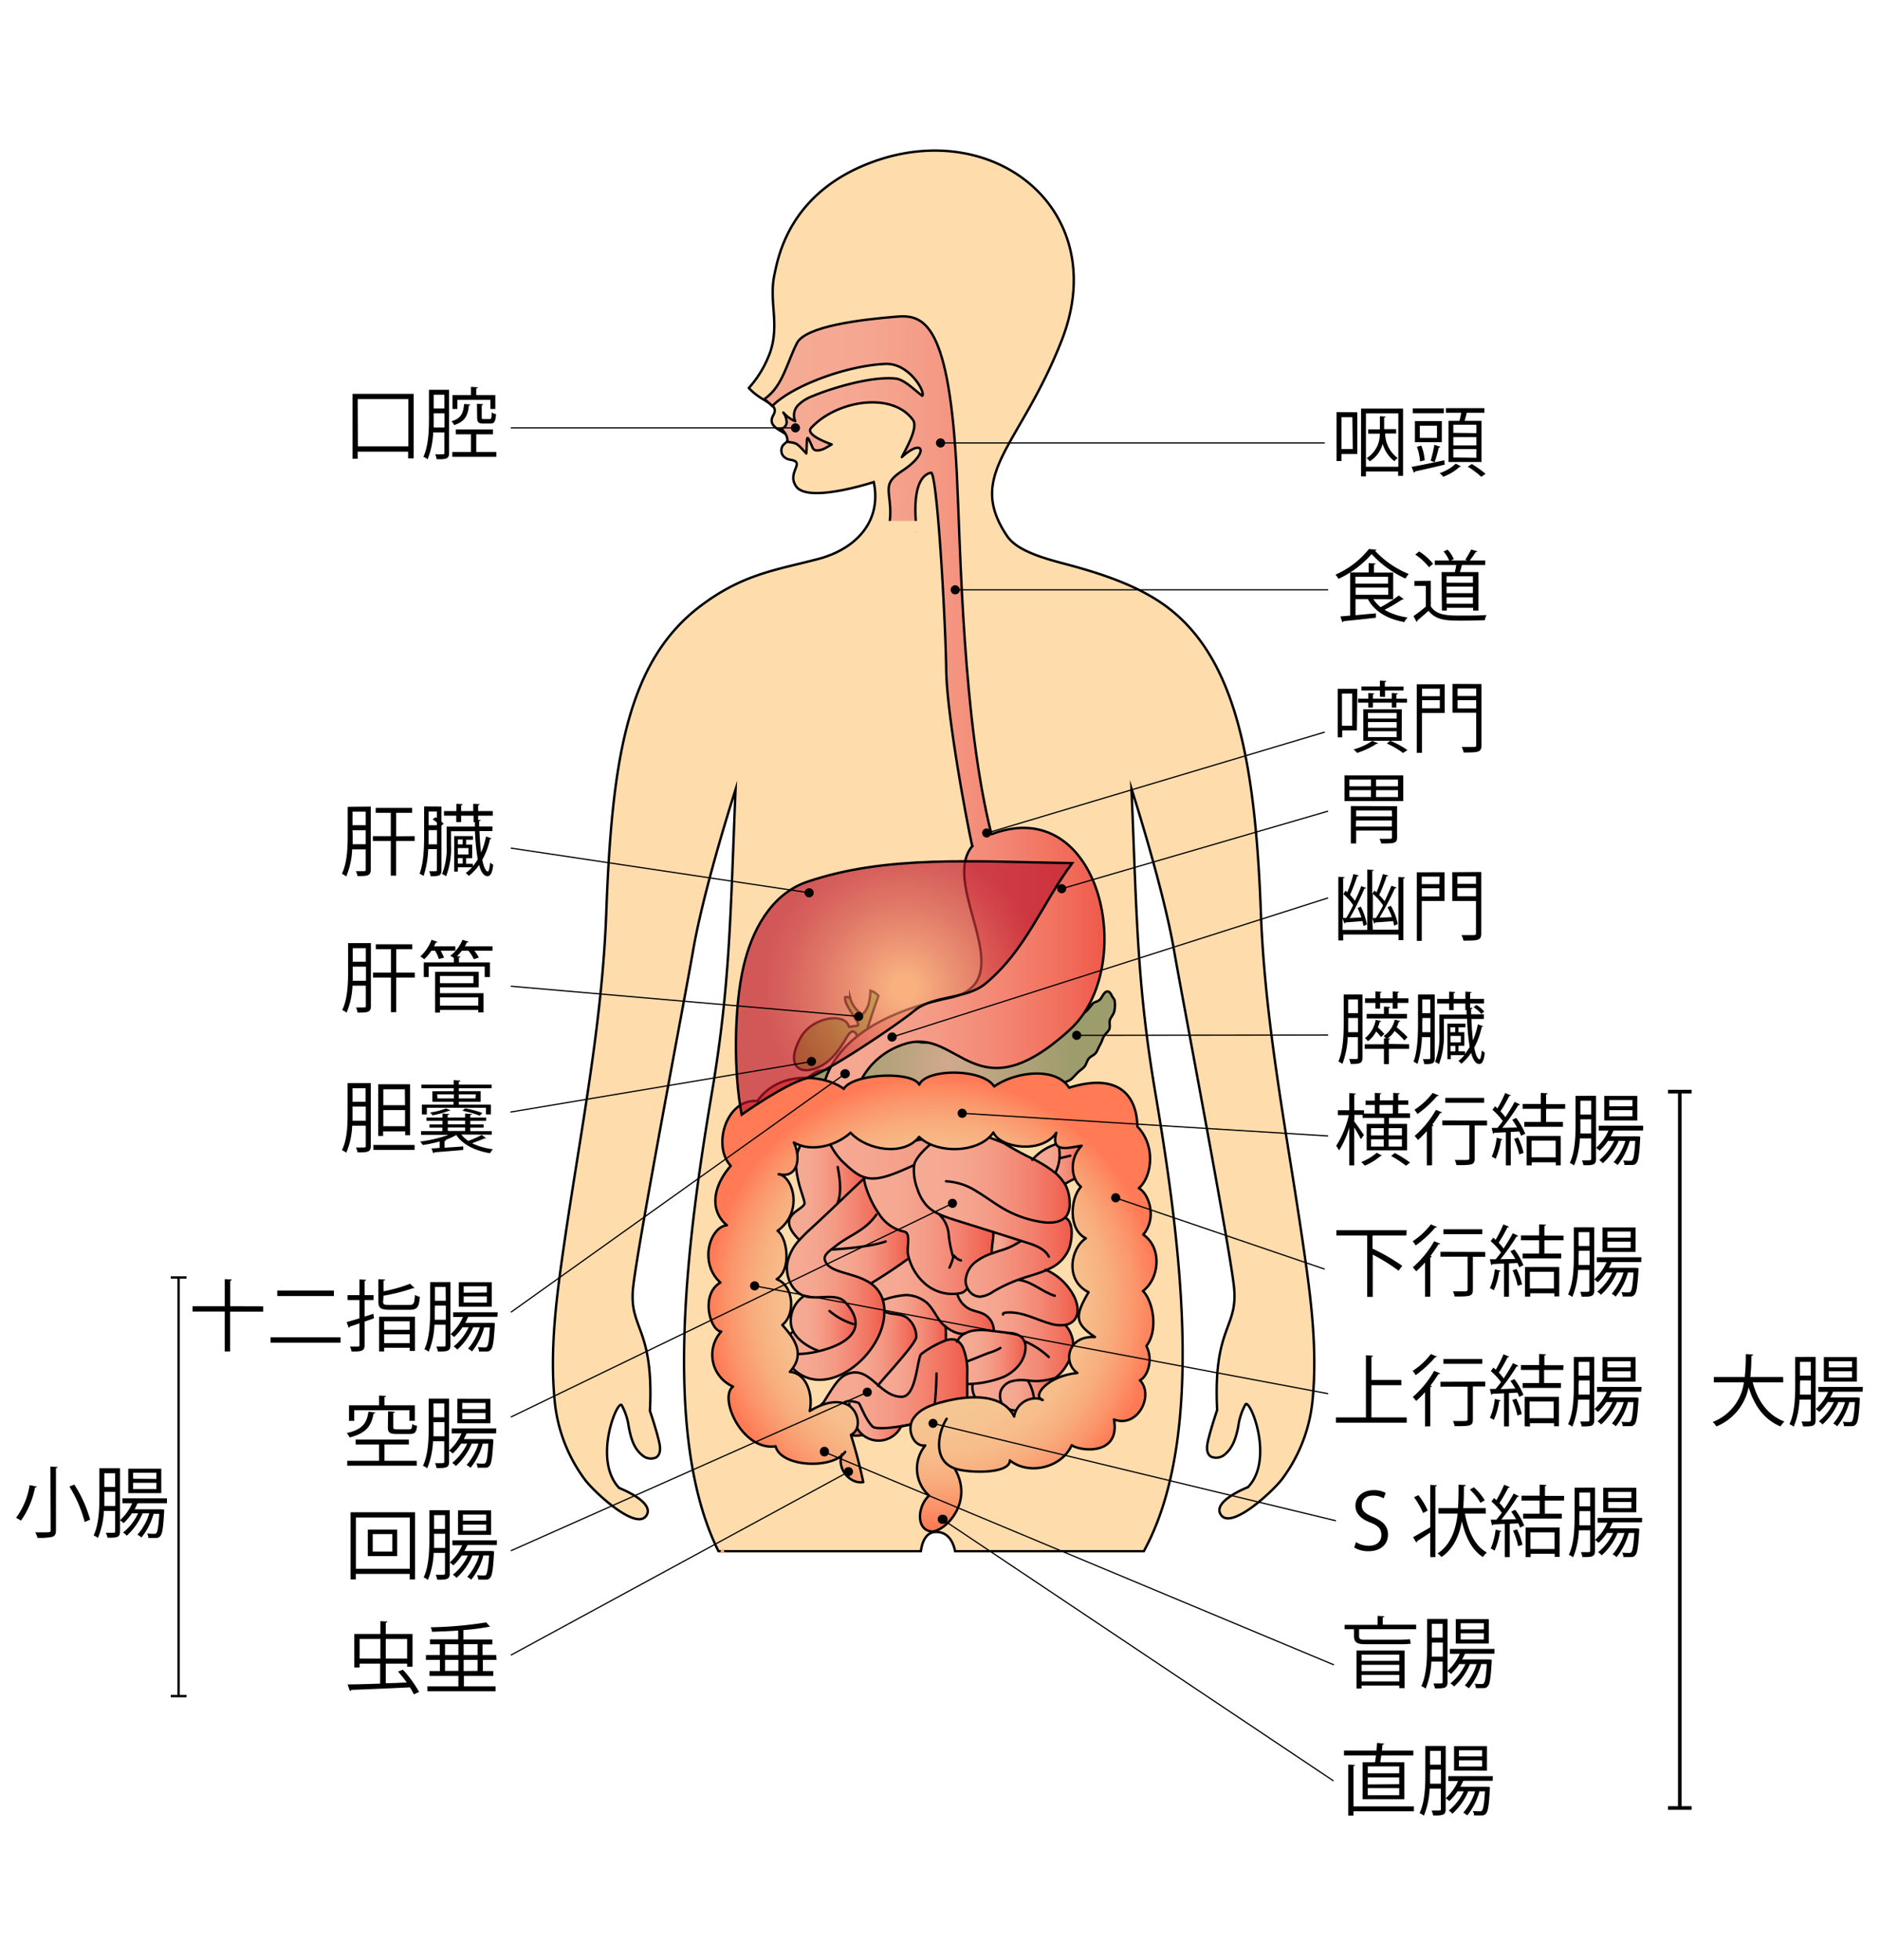 <svg xmlns="http://www.w3.org/2000/svg" xmlns:xlink="http://www.w3.org/1999/xlink" width="384" height="400.32" viewBox="0 0 384 400.32"><defs><style>.a,.ab,.ai,.aj,.ak,.e{fill:none;}.ag,.b{fill:#ffdcac;}.ab,.ai,.aj,.ak,.b,.c,.e{stroke:#000;}.ai,.aj,.ak,.b,.c,.e{stroke-miterlimit:10;}.ab,.b,.c,.e{stroke-width:0.49px;}.c{fill:#8cc63f;}.d{fill:url(#a);}.f{fill:url(#b);}.g{fill:url(#c);}.h{fill:url(#d);}.i{fill:url(#e);}.j{fill:url(#f);}.k{fill:url(#g);}.l{fill:url(#h);}.m{fill:url(#i);}.n{fill:url(#j);}.o{fill:url(#k);}.p{fill:url(#l);}.q{fill:url(#m);}.r{fill:url(#n);}.s{fill:url(#o);}.t{fill:url(#p);}.u{fill:url(#q);}.v{fill:url(#r);}.w{fill:url(#s);}.x{fill:url(#t);}.y{fill:url(#u);}.z{fill:url(#v);}.aa{fill:url(#w);}.ab,.aj{stroke-linecap:round;}.ab{stroke-linejoin:round;}.ac{fill:url(#x);}.ad{fill:url(#y);}.ae{fill:url(#z);}.af{opacity:0.66;fill:url(#aa);}.ah{fill:#ffad78;}.ai{stroke-width:0.74px;}.aj,.ak{stroke-width:0.25px;}</style><radialGradient id="a" cx="193.82" cy="217.37" r="26.17" gradientUnits="userSpaceOnUse"><stop offset="0.01" stop-color="#d1a98d"/><stop offset="0.42" stop-color="#b8a37e"/><stop offset="0.98" stop-color="#9c9c6d"/></radialGradient><linearGradient id="b" x1="211" y1="237.56" x2="221.76" y2="237.56" gradientUnits="userSpaceOnUse"><stop offset="0.11" stop-color="#f5aa94"/><stop offset="0.31" stop-color="#f5a690"/><stop offset="0.5" stop-color="#f49a85"/><stop offset="0.7" stop-color="#f38673"/><stop offset="0.9" stop-color="#f16b59"/><stop offset="0.99" stop-color="#f05b4b"/></linearGradient><linearGradient id="c" x1="186.67" y1="247.74" x2="218.9" y2="247.74" xlink:href="#b"/><linearGradient id="d" x1="204.26" y1="284.89" x2="215.69" y2="284.89" xlink:href="#b"/><linearGradient id="e" x1="195.55" y1="275.45" x2="220.1" y2="275.45" xlink:href="#b"/><linearGradient id="f" x1="202.56" y1="253.8" x2="208.47" y2="253.8" xlink:href="#b"/><linearGradient id="g" x1="177.97" y1="264.71" x2="202.98" y2="264.71" xlink:href="#b"/><linearGradient id="h" x1="198.6" y1="172.79" x2="198.62" y2="172.79" xlink:href="#b"/><linearGradient id="i" x1="195.53" y1="277.13" x2="209.46" y2="277.13" xlink:href="#b"/><linearGradient id="j" x1="176.5" y1="251.11" x2="202.91" y2="251.11" xlink:href="#b"/><linearGradient id="k" x1="193.11" y1="272.38" x2="197.1" y2="272.38" xlink:href="#b"/><linearGradient id="l" x1="179.34" y1="274.87" x2="193.22" y2="274.87" xlink:href="#b"/><linearGradient id="m" x1="189.67" y1="289.85" x2="190.4" y2="289.85" xlink:href="#b"/><linearGradient id="n" x1="184.87" y1="290.56" x2="189.66" y2="290.56" xlink:href="#b"/><linearGradient id="o" x1="168.48" y1="255.02" x2="185.69" y2="255.02" xlink:href="#b"/><linearGradient id="p" x1="156.19" y1="152.68" x2="225.59" y2="152.68" xlink:href="#b"/><linearGradient id="q" x1="172.52" y1="275.45" x2="187.16" y2="275.45" xlink:href="#b"/><linearGradient id="r" x1="160.07" y1="261.23" x2="180.71" y2="261.23" xlink:href="#b"/><linearGradient id="s" x1="171.23" y1="289.67" x2="176.22" y2="289.67" xlink:href="#b"/><linearGradient id="t" x1="173.44" y1="290.19" x2="184.87" y2="290.19" xlink:href="#b"/><linearGradient id="u" x1="166.12" y1="283.87" x2="197.56" y2="283.87" xlink:href="#b"/><linearGradient id="v" x1="161.48" y1="270.28" x2="174.74" y2="270.28" xlink:href="#b"/><linearGradient id="w" x1="161.16" y1="241.93" x2="176.59" y2="241.93" xlink:href="#b"/><radialGradient id="x" cx="190.46" cy="265.91" r="46.32" gradientUnits="userSpaceOnUse"><stop offset="0.35" stop-color="#f5c893"/><stop offset="0.54" stop-color="#f5c591"/><stop offset="0.68" stop-color="#f7bc8a"/><stop offset="0.79" stop-color="#f8ad7d"/><stop offset="0.89" stop-color="#fb976c"/><stop offset="0.99" stop-color="#ff7c56"/><stop offset="0.99" stop-color="#ff7a55"/></radialGradient><radialGradient id="y" cx="212.86" cy="285.87" r="0.1" xlink:href="#x"/><radialGradient id="z" cx="159.15" cy="239.8" r="0.08" xlink:href="#x"/><radialGradient id="aa" cx="184.66" cy="201.77" r="30.4" gradientUnits="userSpaceOnUse"><stop offset="0.08" stop-color="#f59b69"/><stop offset="0.25" stop-color="#e77b5b"/><stop offset="0.57" stop-color="#cf4442"/><stop offset="0.81" stop-color="#c12132"/><stop offset="0.94" stop-color="#bb142c"/></radialGradient></defs><title>アセット 66</title><rect class="a" width="384" height="400.32"/><path class="b" d="M268.1,285.91A32,32,0,0,1,261.92,302c-1.78,2.42-10.36,10.46-12.51,7.41-2-2.81,5.49-5.69,5.49-5.69,5.5-5.75.35-18.25-.51-16.89a12.54,12.54,0,0,0-1.46,4.45c-.41,2.06-1,4.26-2.66,5.67a2.69,2.69,0,0,1-2.87.56c-1-.58-.94-1.9-.72-2.95.54-2.53,1.93-6.6,1.93-6.6-.86-17.2,4.36-16.61,3.43-25.22-1-8.94-10.71-59.79-12.24-68.67-2.23-12.94-8.69-33-8.69-33,1.07,25.59,1.11,39.75,4.81,61.73,5,29.61,10.65,70.43-2.29,94H195.09c-.39-1.86-1.39-4-4-3.93-1.94.06-2.74,2-3,3.93H146.76c-11.86-23.77-6.2-64.88-1.32-93.84,3.7-22,3.74-36.13,4.8-61.73,0,0-6.46,20-8.69,33-1.53,8.88-11.26,59.73-12.23,68.67-.93,8.61,4.29,8,3.43,25.22,0,0,1.39,4.08,1.93,6.6.22,1.05.28,2.37-.72,2.95a2.65,2.65,0,0,1-2.87-.56c-1.72-1.41-2.25-3.61-2.66-5.67A12.74,12.74,0,0,0,127,287c-.86-1.36-6,11.14-.52,16.89,0,0,7.48,2.88,5.5,5.69-2.15,3.05-10.74-5-12.51-7.4a32,32,0,0,1-6.18-16.14c-1.05-10.79.44-21.64,2-32.38,3.29-22.56,7.7-44.44,8.54-67.18,1.15-31,4.12-51.38,19.37-62.81,8.57-6.43,15.2-7.23,23.92-9.51,7.31-1.91,13.08-7.35,11.35-15.71,0,0-13.41,4.4-15.85.89-2-2.84,2-4.94-1.11-5.43-2.34-.37-2.19-2.55-1.36-3.2,3.34-2.59-4.19-2.47-2.19-5.93,1.38-2.39-2.38-2.57-5-5.55a22.24,22.24,0,0,0,4.38-7.38c1.93-5.86-.34-10.28.85-15.81.77-3.55,3-16.55,19.68-22.83,25.17-9.49,49.35,9.76,39,36.27-8.51,21.77-19.73,27.28-11.16,40,2.08,3.09,7.73,4.61,12.2,5.78,7.46,2,14.67,4.43,20.26,8.55,14.23,10.49,18.22,31.59,19.37,62.57.84,22.74,5.25,44.62,8.54,67.18C267.66,264.27,269.15,275.12,268.1,285.91Z"/><path class="c" d="M175,211.53a.83.83,0,0,0-.15-.46c-.78-.93-1.38-.15-2.11,1.11-2.67,4.61-5.07,5.83-7.15,6.28-2.9.62-4.81-1.5-2.09-6.5,2.34-4.3,9.2-5.27,9.87-2.28a12,12,0,0,0,1.78-.22c.93-.28-2.85-4.05-2.52-5.8a1.05,1.05,0,0,1,.74.05l.29.13a5.59,5.59,0,0,0,2.39,3.28.21.21,0,0,0,.13,0,.25.25,0,0,0,.12-.08,4.83,4.83,0,0,0,1.17-2.18,12.7,12.7,0,0,0,.32-2.54,3.37,3.37,0,0,1,1.64,1.07c-2.84,7.84-3.78,12.21-3.75,13,0,1.11-.64,3-.4,5.21C171.08,225.77,175.23,214.24,175,211.53Z"/><path class="d" d="M227.67,204.35c-.07-.34-.41-.64-.58-1s-.37-.73-.7-.83c-.71-.23-1.14.84-1.57,1.45s-1.22.57-1.63,1a15.53,15.53,0,0,1-1.16,1.39,17.25,17.25,0,0,1-1.41,1.15c-.51.33-.88.92-1.42,1.21s-1.14.5-1.7.74-1.16.41-1.74.61-1.32-.15-1.9,0-1.12.52-1.71.64-1.15.57-1.76.67-1.24,0-1.85.07-1.23.12-1.84.19-1.24-.1-1.85,0-1.19.42-1.8.49-1.24,0-1.85.1-1.22.12-1.83.2-1.25,0-1.85.13-1.15.65-1.72.69-1.23-.37-1.81-.38-1.18-.16-1.77-.21-1.24.32-1.83.24-1.21,0-1.81,0-1.16-.19-1.76-.25-1.17-.05-1.78-.07-1.17-.57-1.79-.54-1.21-.06-1.83,0a7.32,7.32,0,0,0-1.74.62c-.51.23-1,.66-1.51,1s-.8.92-1.3,1.25-1.15.4-1.64.72-1,.65-1.5,1-.93.86-1.43,1.1-1.28.06-1.8.16-1.2.41-1.81.57-1.29.16-1.87.38a16.64,16.64,0,0,0-1.61,1.07,13.18,13.18,0,0,0-1.6,1,11.37,11.37,0,0,0-1.52,1.14,8.75,8.75,0,0,0-1,1.58,12.28,12.28,0,0,0-1.13,3.51,6.69,6.69,0,0,0,.13,1.84,6.11,6.11,0,0,0,.48,1.83,5.73,5.73,0,0,0,1.77.82,7.68,7.68,0,0,0,1.86.62,9.89,9.89,0,0,0,2-.13,14,14,0,0,0,1.53-.44c.5-.13.92-.55,1.42-.71s1.14.12,1.64,0,.86-.74,1.36-.89,1.18-.27,1.76-.42,1.2-.11,1.78-.22,1.15-.4,1.74-.49,1.24.25,1.83.18,1.15-.52,1.74-.57,1.21.15,1.8.11,1.18-.41,1.78-.43,1.2.15,1.8.13,1.19-.24,1.78-.25,1.2.44,1.8.43,1.19-.05,1.79-.05,1.2.06,1.79.05,1.18-.52,1.78-.54,1.21.37,1.8.34,1.2-.05,1.8-.1,1.15-.46,1.74-.52,1.26.37,1.85.28,1.14-.44,1.73-.55,1.12-.44,1.7-.59,1.23,0,1.8-.18,1.08-.62,1.65-.84,1.22-.25,1.77-.5,1.06-.61,1.6-.9,1-.73,1.5-1.05,1.18-.42,1.68-.76.77-1,1.25-1.39,1.18-.47,1.64-.88.85-.88,1.28-1.31,1-.76,1.39-1.22.5-1.17.88-1.65,1.12-.69,1.47-1.19.54-1.12.85-1.64.47-1.14.75-1.68.89-.94,1.13-1.5-.06-1.34.14-1.91.78-1.14.89-1.78A5.85,5.85,0,0,0,227.67,204.35Z"/><path class="e" d="M227.67,204.35c-.07-.34-.41-.64-.58-1s-.37-.73-.7-.83c-.71-.23-1.14.84-1.57,1.45s-1.22.57-1.63,1a15.53,15.53,0,0,1-1.16,1.39,17.25,17.25,0,0,1-1.41,1.15c-.51.33-.88.92-1.42,1.21s-1.14.5-1.7.74-1.16.41-1.74.61-1.32-.15-1.9,0-1.12.52-1.71.64-1.15.57-1.76.67-1.24,0-1.85.07-1.23.12-1.84.19-1.24-.1-1.85,0-1.19.42-1.8.49-1.24,0-1.85.1-1.22.12-1.83.2-1.25,0-1.85.13-1.15.65-1.72.69-1.23-.37-1.81-.38-1.18-.16-1.77-.21-1.24.32-1.83.24-1.21,0-1.81,0-1.16-.19-1.76-.25-1.17-.05-1.78-.07-1.17-.57-1.79-.54-1.21-.06-1.83,0a7.32,7.32,0,0,0-1.74.62c-.51.23-1,.66-1.51,1s-.8.92-1.3,1.25-1.15.4-1.64.72-1,.65-1.5,1-.93.86-1.43,1.1-1.28.06-1.8.16-1.2.41-1.81.57-1.29.16-1.87.38a16.64,16.64,0,0,0-1.61,1.07,13.18,13.18,0,0,0-1.6,1,11.37,11.37,0,0,0-1.52,1.14,8.75,8.75,0,0,0-1,1.58,12.28,12.28,0,0,0-1.13,3.51,6.69,6.69,0,0,0,.13,1.84,6.11,6.11,0,0,0,.48,1.83,5.73,5.73,0,0,0,1.77.82,7.68,7.68,0,0,0,1.86.62,9.89,9.89,0,0,0,2-.13,14,14,0,0,0,1.53-.44c.5-.13.92-.55,1.42-.71s1.14.12,1.64,0,.86-.74,1.36-.89,1.18-.27,1.76-.42,1.2-.11,1.78-.22,1.15-.4,1.74-.49,1.24.25,1.83.18,1.15-.52,1.74-.57,1.21.15,1.8.11,1.18-.41,1.78-.43,1.2.15,1.8.13,1.19-.24,1.78-.25,1.2.44,1.8.43,1.19-.05,1.79-.05,1.2.06,1.79.05,1.18-.52,1.78-.54,1.21.37,1.8.34,1.2-.05,1.8-.1,1.15-.46,1.74-.52,1.26.37,1.85.28,1.14-.44,1.73-.55,1.12-.44,1.7-.59,1.23,0,1.8-.18,1.08-.62,1.65-.84,1.22-.25,1.77-.5,1.06-.61,1.6-.9,1-.73,1.5-1.05,1.18-.42,1.68-.76.77-1,1.25-1.39,1.18-.47,1.64-.88.85-.88,1.28-1.31,1-.76,1.39-1.22.5-1.17.88-1.65,1.12-.69,1.47-1.19.54-1.12.85-1.64.47-1.14.75-1.68.89-.94,1.13-1.5-.06-1.34.14-1.91.78-1.14.89-1.78A5.85,5.85,0,0,0,227.67,204.35Z"/><path class="f" d="M215.75,239.68a25.18,25.18,0,0,0-4.75-3,10.64,10.64,0,0,1,4.88-3.09,5.71,5.71,0,0,1,3-.18,3.84,3.84,0,0,1,1.51,6.69c-.83.69-1.93,1-2.8,1.65l0,0A10.39,10.39,0,0,0,215.75,239.68Z"/><path class="g" d="M213.73,259.38c-1.59.7-3.3,1.13-4.95,1.69a32,32,0,0,0-5.92,2.7,5.71,5.71,0,0,1-2.73,1.05,2.93,2.93,0,0,1-2.5-1.66,3.33,3.33,0,0,1-.42-1.63,5.28,5.28,0,0,1,2.38-4.06,11.74,11.74,0,0,1,3-1.49c.47-.18,1-.34,1.44-.5a14.68,14.68,0,0,0,4.41-2l0-.05-5.59-1.77-8-2.51c-2-.65-4.2-1.36-5.65-2.95a9.39,9.39,0,0,1-1.83-3.3,10.7,10.7,0,0,1-.69-4.9c.18-1.4,3-4.54,6.29-6.2,2.07-1.05,4.32-1.51,6.2-.59,1.51.75,5.73,2.08,6.22,2.52a63.05,63.05,0,0,0,5.55,3,25.18,25.18,0,0,1,4.75,3,10.39,10.39,0,0,1,1.78,2.13c.08.13.16.26.23.4a8.15,8.15,0,0,1,.75,3.55,4.54,4.54,0,0,1-.49,2.33,2.61,2.61,0,0,1-.46.57c1.79.86,1.46,4.32.85,6.21a7.62,7.62,0,0,1-4,4.2C214.17,259.18,214,259.29,213.73,259.38Z"/><path class="h" d="M209.93,281.94a17.65,17.65,0,0,0,1.92.11,14.21,14.21,0,0,0,3.41-.56l.09.33a6,6,0,0,1,.1,3.62,4.67,4.67,0,0,1-3.49,2.68,10.61,10.61,0,0,1-3.33.1l-1.23-.14c-.84-.1-2.14-.54-2.15-.49a3.77,3.77,0,0,1-.9-3.35,3.38,3.38,0,0,1,2.24-2.14A8.31,8.31,0,0,1,209.93,281.94Z"/><path class="i" d="M209.93,281.94a8.31,8.31,0,0,0-3.34.16,3.38,3.38,0,0,0-2.24,2.14,3.77,3.77,0,0,0,.9,3.35s1.31.39,2.15.49l1.23.14v.14A11.72,11.72,0,0,1,197.3,291c0-.09.08-.17.11-.25l.15-5.38c0-.91,0-1.82,0-2.73h.15a21.53,21.53,0,0,0,7.35-1.47c2.28-1.06,4.25-3.15,4.43-5.66a3,3,0,0,0-.81-2.48,4.11,4.11,0,0,0-2.38-.81l-3.32-.41,0-.37a3.82,3.82,0,0,0-1.94-3.08c-.87-.48-1.91-.6-2.82-1a4.87,4.87,0,0,1-2.64-3l0-.22a4.37,4.37,0,0,0,.5-.09,1.85,1.85,0,0,0,1.3-.75l.28-.2a2.93,2.93,0,0,0,2.5,1.66,5.71,5.71,0,0,0,2.73-1.05,32,32,0,0,1,5.92-2.7c1.65-.56,3.36-1,4.95-1.69a11.81,11.81,0,0,1,5.64,5.35c.79,1.56,1.16,3.62,0,4.91a3.07,3.07,0,0,1-1.8.94,5.68,5.68,0,0,1,1.28,2.09c1.26,3.1-1.14,7.24-3.34,8.76l-.24.06a14.21,14.21,0,0,1-3.41.56A17.65,17.65,0,0,1,209.93,281.94Z"/><path class="j" d="M208.47,253.38l0,.05a14.68,14.68,0,0,1-4.41,2c-.49.16-1,.32-1.44.5v0c-.16-1,.45-3.33.29-4.34Z"/><path class="k" d="M193.11,270.9a5.89,5.89,0,0,1-1-1c-1-1.28-1.64-2.83-2.85-3.89a6.82,6.82,0,0,0-4.14-1.53,17,17,0,0,0-4.68,1l-.06,0h0a6.2,6.2,0,0,0-2.39-3.33l.1-.14q3.81-2.31,7.42-4.92l.2-.06a10.71,10.71,0,0,0,3.5,5.33,8.54,8.54,0,0,0,6.36,1.83l0,.22a4.87,4.87,0,0,0,2.64,3c.91.4,1.95.52,2.82,1a3.82,3.82,0,0,1,1.94,3.08l0,.37-.22,0a12.87,12.87,0,0,0-4.06-.06,5.39,5.39,0,0,0-1.56.56h0C196,272.66,194.29,271.86,193.11,270.9Z"/><path class="l" d="M198.62,172.76c0,.07,0,.07,0,0Z"/><path class="m" d="M197.49,280.56a12.56,12.56,0,0,0-.87-5.35,3.35,3.35,0,0,0-1.09-1.35,3.87,3.87,0,0,1,1.57-1.56h0a5.39,5.39,0,0,1,1.56-.56,12.87,12.87,0,0,1,4.06.06l.22,0,3.32.41a4.11,4.11,0,0,1,2.38.81,3,3,0,0,1,.81,2.48c-.18,2.51-2.15,4.6-4.43,5.66a21.53,21.53,0,0,1-7.35,1.47h-.15Z"/><path class="n" d="M189.26,246.15c1.45,1.59,3.6,2.3,5.65,2.95l8,2.51c.16,1-.45,3.34-.29,4.34v0a11.74,11.74,0,0,0-3,1.49,5.28,5.28,0,0,0-2.38,4.06,3.33,3.33,0,0,0,.42,1.63l-.28.2a1.85,1.85,0,0,1-1.3.75,4.37,4.37,0,0,1-.5.09,8.54,8.54,0,0,1-6.36-1.83,10.71,10.71,0,0,1-3.5-5.33c-.08-.27-.15-.53-.21-.8-.35-1.57.71-4.48-.87-4.73a8.08,8.08,0,0,1-5.08-3.63c-2.13-3-3.15-6.72-3-7.2l.08-.22c2.29.72,4.93-.09,10.15-2.51a10.7,10.7,0,0,0,.69,4.9A9.39,9.39,0,0,0,189.26,246.15Z"/><path class="o" d="M193.19,273.55a13.06,13.06,0,0,0-.08-2.65c1.18,1,2.84,1.76,4,1.4a3.87,3.87,0,0,0-1.57,1.56,1.87,1.87,0,0,0-.57-.27,3.23,3.23,0,0,0-1.48.05l-.26.07Z"/><path class="p" d="M193.19,273.55l0,.16a19.79,19.79,0,0,0-5.12,2.82c-.86.77-.94,8.73-4,8.73-1.91,0-3.35-1.12-4.71-2.29,0-.41,7.73-8.36,7.82-10a5,5,0,0,0-1.83-3.83c-1.1-1-3.1-.65-4.43-1.25h-.19c0-.27,0-.55,0-.82a8.43,8.43,0,0,0-.31-1.63h0l.06,0a17,17,0,0,1,4.68-1,6.82,6.82,0,0,1,4.14,1.53c1.21,1.06,1.87,2.61,2.85,3.89a5.89,5.89,0,0,0,1,1A13.06,13.06,0,0,1,193.19,273.55Z"/><path class="q" d="M190.4,289.71a2.71,2.71,0,0,1-.73.28C190,289.89,190.21,289.79,190.4,289.71Z"/><path class="r" d="M184.87,291.13c1.24-.27,3.59-.79,4.79-1.14A37.16,37.16,0,0,1,184.87,291.13Z"/><path class="s" d="M169.82,255.19c.24-.18.47-.35.67-.52,3-2.45,6.18-3.19,8.55-6.6l.49-.19a8.08,8.08,0,0,0,5.08,3.63c1.58.25.52,3.16.87,4.73.06.27.13.53.21.8l-.2.06q-3.62,2.61-7.42,4.92l-.1.14c-3.39-2.42-8.78-2.06-9.46-4.9C168.32,256.44,169.07,255.78,169.82,255.19Z"/><path class="t" d="M187.28,108.37c-1.28-.39-4.34-1.16-5.62-1.55.62-3.89-.64-6.47.07-8.2.53-1.28,2.07-2.15,3.21-3,4.84-3.45,3.53-6.29-.75-2.34.86-1.73,3.41-6,2.27-7.6-4.24-5.85-15.59-4-20.77,1.61-1.31,1.42,3.18,3,4.18,3.39l-1.18.69c-.87.52-2.31,1-2.71,0-1.52-3.56-1-1.83-1.3,1.16-2-2.2-2-2.13-3.83-2.36a3.12,3.12,0,0,0-1.44-2.71,1.33,1.33,0,0,0,1.26-1.29,3.64,3.64,0,0,0-.68-2A6.48,6.48,0,0,0,162.44,86a3,3,0,0,1,.58-3.24A8.11,8.11,0,0,1,166,80.92c3.53-1.52,11.82-4.13,17-3.61,1.84.18,4,2.46,5.47,3.52.67-.79-2.71-6.71-7.53-6.51-8,.34-19.15,4.51-23.14,8.63,0-.22-1.1-1-1.53-1.46l.23-.15c3.52-2.59,4.41-7.36,6.39-11.24,1.75-3.42,12.86-4.79,20.44-5.4,5.59-.46,10.68,1.48,12.21,32.13.76,15.3,1.19,50.39,7.07,73.58,22.38-8.5,30,27.1,16,39.93-19.23,17.55-22.48-.42-33.5,2.84-8.42,2.49-11.31,10.67-10.75,14.43,1.27,8.53,10.13,5.9,18.77,4.14-3.28,1.66-6.11,4.8-6.29,6.2-5.22,2.42-7.86,3.23-10.15,2.51-1.53-.48-2.89-1.64-4.76-3.46a15,15,0,0,1-3.43-6.36c-2.34-8.34.29-21.46,25.53-26.82,15.36-3.26-2.15-22.88,4.67-31,0,0,0,0,0,0l0,0c-.36-1-5.18-25.67-5.34-36-.18-11.28-1.89-40.56-3.12-40.28C185.55,97.51,187.28,108.37,187.28,108.37Z"/><path class="u" d="M180.9,267.94c1.33.6,3.33.28,4.43,1.25a5,5,0,0,1,1.83,3.83c-.09,1.59-7.79,9.54-7.82,10-1.9-1.64-3.64-3.39-6.32-2.39l-.33.14-.17-.32c4.47-2.42,8.19-7.61,8.19-12.46Z"/><path class="v" d="M167,276c4.94-1.12,11.13-4.13,5.6-10.11-1.83-2-5.86-.31-8.38-1.25l-.21-.08c-2.45-1.06-3.65-4.14-3.15-6.79a9.72,9.72,0,0,1,2.45-4.54,29.34,29.34,0,0,1,2.16-2.16c4.38-4,10-9.62,11.07-10.39-.13.48.89,4.23,3,7.2l-.49.19c-2.37,3.41-5.59,4.15-8.55,6.6-.2.17-.43.34-.67.52-.75.59-1.5,1.25-1.31,2.07.68,2.84,6.07,2.48,9.46,4.9a6.2,6.2,0,0,1,2.39,3.33,8.43,8.43,0,0,1,.31,1.63c0,.27,0,.55,0,.82,0,4.85-3.72,10-8.19,12.46-4.18,2.26-9,2.1-12.07-3-1-1.62.08-3.86,1.35-5.25l.26-.14c1.29,2.39,4.43,3.67,4.9,3.79Z"/><path class="w" d="M174.83,291.26a10.18,10.18,0,0,0,.6.95,5.11,5.11,0,0,0,.79.82l-.05.07c-2.14.29-3.34,0-4.81-1.59-.07-.59-.12-1.11-.13-1.57-.07-3,1.1-3.75,2.21-3.8l0,.5v0a.56.56,0,0,1,0,.07,23.53,23.53,0,0,0,1.36,4.51Z"/><path class="x" d="M174.84,291.26a23.53,23.53,0,0,1-1.36-4.51.56.56,0,0,0,0-.07v0l0-.5a6,6,0,0,1,1.92.38c.26,0,1.4,3.4,2.86,4.81.62.6,3.69.33,6.65-.2l-.82.17a5.08,5.08,0,0,1-8.62.91,10.18,10.18,0,0,1-.6-.95Z"/><path class="y" d="M197.3,291a5.53,5.53,0,0,1-4.65,3.2c-.62,0-2.83-3.15-2.25-4.51-.19.08-.44.18-.73.28h0c-1.2.35-3.55.87-4.79,1.14-3,.53-6,.8-6.65.2-1.46-1.41-2.6-4.79-2.86-4.81a6,6,0,0,0-1.92-.38c-1.11.05-2.28.79-2.21,3.8h0c-.74.54-.78-.18-1.23.62a2.66,2.66,0,0,1-2.08,1.6c-1.2,0-2-1.43-1.77-2.61a6.23,6.23,0,0,1,1.92-3l0-.05c2.11-3.37,3.07-5,4.67-5.8l.33-.14c2.68-1,4.42.75,6.32,2.39,1.36,1.17,2.8,2.29,4.71,2.29,3.11,0,3.19-8,4-8.73a19.79,19.79,0,0,1,5.12-2.82l.26-.07a3.23,3.23,0,0,1,1.48-.05,1.87,1.87,0,0,1,.57.27,3.35,3.35,0,0,1,1.09,1.35,12.56,12.56,0,0,1,.87,5.35l0,2.1c0,.91,0,1.82,0,2.73l-.15,5.38C197.38,290.85,197.34,290.93,197.3,291Z"/><path class="z" d="M172.57,265.89c5.53,6-.66,9-5.6,10.11v-.23c-.47-.12-3.61-1.4-4.9-3.79a4.56,4.56,0,0,1-.44-1.15,6,6,0,0,1,2.32-5.94l0-.33.21.08C166.71,265.58,170.74,263.92,172.57,265.89Z"/><path class="aa" d="M163.12,253.08c-5-5,1.11-5.9,1.21-7.34s-5.92-12.43,3.91-15.05l.16-.05a15,15,0,0,0,3.43,6.36c1.87,1.82,3.23,3,4.76,3.46l-.08.22c-1,.77-6.69,6.4-11.07,10.39a29.34,29.34,0,0,0-2.16,2.16Z"/><path class="ab" d="M197.1,272.3a3.87,3.87,0,0,0-1.57,1.56,1,1,0,0,0-.07.15"/><path class="ab" d="M197.67,282.66a21.53,21.53,0,0,0,7.35-1.47c2.28-1.06,4.25-3.15,4.43-5.66a3,3,0,0,0-.81-2.48,4.11,4.11,0,0,0-2.38-.81l-3.32-.41-.22,0a12.87,12.87,0,0,0-4.06-.06,5.39,5.39,0,0,0-1.56.56"/><path class="ab" d="M197.61,278c1.71-.6,2.93-1.2,4.64-1.79a9.76,9.76,0,0,0,2.09-.92"/><path class="ab" d="M214.24,256.64c-.85-1.62-2.77-2.31-4.51-2.86l-1.26-.4-5.59-1.77-8-2.51c-2-.65-4.2-1.36-5.65-2.95a9.39,9.39,0,0,1-1.83-3.3,10.7,10.7,0,0,1-.69-4.9c.18-1.4,3-4.54,6.29-6.2,2.07-1.05,4.32-1.51,6.2-.59,1.51.75,5.73,2.08,6.22,2.52a63.05,63.05,0,0,0,5.55,3,25.18,25.18,0,0,1,4.75,3,10.39,10.39,0,0,1,1.78,2.13c.08.13.16.26.23.4a8.15,8.15,0,0,1,.75,3.55,4.54,4.54,0,0,1-.49,2.33,2.61,2.61,0,0,1-.46.57c-1.1,1.06-3,1.15-4.57.93a22.12,22.12,0,0,1-7.8-2.64c-1.94-1.09-3.71-2.48-5.64-3.62a12.72,12.72,0,0,0-6.29-2.08"/><path class="ab" d="M217.56,248.66c1.79.86,1.46,4.32.85,6.21a7.62,7.62,0,0,1-4,4.2c-.22.11-.44.22-.66.31-1.59.7-3.3,1.13-4.95,1.69a32,32,0,0,0-5.92,2.7,5.71,5.71,0,0,1-2.73,1.05,2.93,2.93,0,0,1-2.5-1.66,3.33,3.33,0,0,1-.42-1.63,5.28,5.28,0,0,1,2.38-4.06,11.74,11.74,0,0,1,3-1.49c.47-.18,1-.34,1.44-.5a14.68,14.68,0,0,0,4.41-2"/><path class="ab" d="M197.35,263.36a1.85,1.85,0,0,1-1.3.75,4.37,4.37,0,0,1-.5.09,8.54,8.54,0,0,1-6.36-1.83,10.71,10.71,0,0,1-3.5-5.33c-.08-.27-.15-.53-.21-.8-.35-1.57.71-4.48-.87-4.73a8.08,8.08,0,0,1-5.08-3.63c-2.13-3-3.15-6.72-3-7.2-1,.77-6.69,6.4-11.07,10.39a29.34,29.34,0,0,0-2.16,2.16,9.72,9.72,0,0,0-2.45,4.54c-.5,2.65.7,5.73,3.15,6.79l.21.08c2.52.94,6.55-.72,8.38,1.25,5.53,6-.66,9-5.6,10.11a18.7,18.7,0,0,1-4.25.53"/><path class="ab" d="M191.89,248.07a6.4,6.4,0,0,1,1.88,4,24.19,24.19,0,0,0,.84,4.41"/><path class="ab" d="M202.88,251.61c.16,1-.45,3.34-.29,4.34"/><path class="ab" d="M194.78,256.4a10.47,10.47,0,0,1-.85,2.47"/><path class="ab" d="M194.94,256.52a2.51,2.51,0,0,0,1.34.89"/><path class="ab" d="M168.24,230.69c-9.83,2.62-3.8,13.6-3.91,15.05s-6.19,2.33-1.21,7.34"/><path class="ab" d="M171.11,238.34c.18,1,1,4.86,0,7.26"/><path class="ab" d="M169.82,255.19s7.44-.35,11.08-1.65"/><path class="ab" d="M178.07,262q3.81-2.31,7.42-4.92"/><path class="ab" d="M163.94,264.89a6,6,0,0,0-2.32,5.94,4.56,4.56,0,0,0,.44,1.15c1.29,2.39,4.43,3.67,4.9,3.79"/><path class="ab" d="M174.24,270.39a13.88,13.88,0,0,1-4.81-2.65"/><path class="ab" d="M180.9,267.94c1.33.6,3.33.28,4.43,1.25a5,5,0,0,1,1.83,3.83c-.09,1.59-7.79,9.54-7.82,10"/><path class="ab" d="M195.58,264.42a4.87,4.87,0,0,0,2.64,3c.91.4,1.95.52,2.82,1a3.82,3.82,0,0,1,1.94,3.08"/><path class="ab" d="M180.37,265.48h0l.21-.12"/><path class="ab" d="M197.1,272.3h0c-1.15.36-2.81-.44-4-1.4a5.89,5.89,0,0,1-1-1c-1-1.28-1.64-2.83-2.85-3.89a6.82,6.82,0,0,0-4.14-1.53,17,17,0,0,0-4.68,1l-.06,0"/><path class="ab" d="M193.1,270.83s0,.05,0,.07a13.06,13.06,0,0,1,.08,2.65"/><path class="ab" d="M213.56,259.31l.17.07a11.81,11.81,0,0,1,5.64,5.35c.79,1.56,1.16,3.62,0,4.91a3.07,3.07,0,0,1-1.8.94,6.86,6.86,0,0,1-3-.25c-3.09-.87-6.1-2.65-9.3-2.24-.2,0-.48.18-.38.37"/><path class="ab" d="M208.11,261.4c2.67.31,4.77,2.45,7.34,3.23"/><path class="ab" d="M217.56,270.58a5.68,5.68,0,0,1,1.28,2.09c1.26,3.1-1.14,7.24-3.34,8.76l-.24.06a14.21,14.21,0,0,1-3.41.56,17.65,17.65,0,0,1-1.92-.11,8.31,8.31,0,0,0-3.34.16,3.38,3.38,0,0,0-2.24,2.14,3.77,3.77,0,0,0,.9,3.35s1.31.39,2.15.49l1.23.14a10.61,10.61,0,0,0,3.33-.1,4.67,4.67,0,0,0,3.49-2.68,6,6,0,0,0-.1-3.62"/><path class="ab" d="M209.46,274a16.53,16.53,0,0,1,4.75,3.13"/><path class="ab" d="M198.63,282.92a4.22,4.22,0,0,0,.49,2.34"/><path class="ab" d="M216.34,234.58a8.18,8.18,0,0,1-.73,4.84"/><path class="ab" d="M216.51,236.53l2.1-.5"/><path class="ab" d="M209.9,281.9l0,0a8.44,8.44,0,0,1,1.28,3.7"/><path class="ab" d="M193.25,231.71l-.22,0c-8.64,1.76-17.5,4.39-18.77-4.14-.56-3.76,2.33-11.94,10.75-14.43,11-3.26,14.27,14.71,33.5-2.84,14.06-12.83,6.4-48.43-16-39.93-5.88-23.19-6.31-58.28-7.07-73.58-1.53-30.65-6.62-32.59-12.21-32.13-7.58.61-18.69,2-20.44,5.4-2,3.88-2.87,8.65-6.39,11.24"/><path class="ab" d="M210.86,236.87a1.07,1.07,0,0,1,.14-.16,10.64,10.64,0,0,1,4.88-3.09,5.71,5.71,0,0,1,3-.18,3.84,3.84,0,0,1,1.51,6.69c-.83.69-1.93,1-2.8,1.65"/><path class="ab" d="M179,248.07c-2.37,3.41-5.59,4.15-8.55,6.6-.2.17-.43.34-.67.52-.75.59-1.5,1.25-1.31,2.07.68,2.84,6.07,2.48,9.46,4.9a6.2,6.2,0,0,1,2.39,3.33,8.43,8.43,0,0,1,.31,1.63c0,.27,0,.55,0,.82,0,4.85-3.72,10-8.19,12.46-4.18,2.26-9,2.1-12.07-3-1-1.62.08-3.86,1.35-5.25"/><path class="ab" d="M168.07,286.56h0a6.23,6.23,0,0,0-1.92,3c-.21,1.18.57,2.62,1.77,2.61a2.66,2.66,0,0,0,2.08-1.6c.45-.8.49-.08,1.23-.62"/><path class="ab" d="M174.84,291.26a23.53,23.53,0,0,1-1.36-4.51.56.56,0,0,0,0-.07v0"/><path class="ab" d="M189.66,290c-1.2.35-3.55.87-4.79,1.14l-.82.17a5.08,5.08,0,0,1-8.62.91,10.18,10.18,0,0,1-.6-.95l-.21-.35"/><path class="ab" d="M189.67,290c.29-.1.54-.2.73-.28a2.71,2.71,0,0,1-.73.28"/><path class="ab" d="M189.67,290h0"/><path class="ab" d="M176.17,293.1c-2.14.29-3.34,0-4.81-1.59-.07-.59-.12-1.11-.13-1.57-.07-3,1.1-3.75,2.21-3.8a6,6,0,0,1,1.92.38c.26,0,1.4,3.4,2.86,4.81.62.6,3.69.33,6.65-.2a37.16,37.16,0,0,0,4.79-1.14"/><path class="ab" d="M191.29,280.49c0,1.89-.31,7.84-.89,9.22s1.63,4.53,2.25,4.51a5.53,5.53,0,0,0,4.65-3.2c0-.09.08-.17.11-.25l.15-5.38c0-.91,0-1.82,0-2.73l0-2.1a12.56,12.56,0,0,0-.87-5.35,3.35,3.35,0,0,0-1.09-1.35,1.87,1.87,0,0,0-.57-.27,3.23,3.23,0,0,0-1.48.05l-.26.07a19.79,19.79,0,0,0-5.12,2.82c-.86.77-.94,8.73-4,8.73-1.91,0-3.35-1.12-4.71-2.29-1.9-1.64-3.64-3.39-6.32-2.39l-.33.14c-1.6.75-2.56,2.43-4.67,5.8"/><path class="ab" d="M197.14,291l.16,0a11.72,11.72,0,0,0,11.32-2.66"/><path class="ab" d="M198.6,172.79c-6.82,8.15,10.69,27.77-4.67,31-25.24,5.36-27.87,18.48-25.53,26.82a15,15,0,0,0,3.43,6.36c1.87,1.82,3.23,3,4.76,3.46,2.29.72,4.93-.09,10.15-2.51"/><path class="ab" d="M198.6,172.79s0,0,0,0Z"/><path class="ab" d="M156.19,81.49c.43.49,1.49,1.24,1.53,1.46,4-4.12,15.12-8.29,23.14-8.63,4.82-.2,8.2,5.72,7.53,6.51-1.51-1.06-3.63-3.34-5.47-3.52-5.14-.52-13.43,2.09-17,3.61A8.11,8.11,0,0,0,163,82.77a3,3,0,0,0-.58,3.24A6.48,6.48,0,0,1,160,84.25a3.64,3.64,0,0,1,.68,2,1.33,1.33,0,0,1-1.26,1.29,3.12,3.12,0,0,1,1.44,2.71c1.88.23,1.81.16,3.83,2.36.27-3-.22-4.72,1.3-1.16.4.93,1.84.48,2.71,0l1.18-.69c-1-.37-5.49-2-4.18-3.39,5.18-5.61,16.53-7.46,20.77-1.61,1.14,1.56-1.41,5.87-2.27,7.6,4.28-3.95,5.59-1.11.75,2.34-1.14.81-2.68,1.68-3.21,3-.71,1.73.55,4.31-.07,8.2,1.28.39,4.34,1.16,5.62,1.55,0,0-1.73-10.86,2.86-11.91,1.23-.28,2.94,29,3.12,40.28.16,10.38,5,35,5.34,36"/><path class="ab" d="M182.53,107.06c1.47.28,2.87.75,3.82,1"/><path class="ac" d="M212.72,285.81a1.69,1.69,0,0,0,.27.11Zm-40.83,11.48c-3.4,2.76-12.51,2-13.47-1.92-6.81,1-11.7-9.92-8.7-12.2a7.08,7.08,0,0,1-2.4-11.24c-2.2-.08-4.41-7.52-.17-10-4.47-4-2.13-11.39,1.33-11.7-3.62-3-2.87-8,.79-12.13-3.81-4-1-13.74,5.44-13.25,4.57-6.54,14.07-5.21,17.64-2.47,1.73-3.1,13.94-3.74,15.42-.86,1.41-3.34,13-3.34,15.3.37,4.19-3,12.55-4.12,15.3.25,9.86-3.08,13.81,1.35,13.95,7.93,3.87,4,2.93,10.35.28,12.59,2,1.05,3.84,6,.91,9.48,3.94,2.7,3.3,9-.06,11.51,2.06,2.06,3.2,8,.7,11.24,1.49,2.87.2,6.29-1.32,7,2.94,3-.4,9.85-5.3,8,1.34,7.43-6.86,6.51-8.63,5.25-2,4.58-8.72,6.24-12.63,3.11,0,2.84-8.58,2.61-11.25,1.65,4.06,7-2.09,12.91-4.72,12.86-3.23-.35-2.91-5.14-.51-7.34A7.41,7.41,0,0,1,189,295.2c-2.43.32-3.81-3.21-2.56-5.32s3.83-3,6.2-3.59c5.19-1.38,12.12-1.79,14.51,3a4.41,4.41,0,0,1,5.62-3.51c-1.79-.94,1.42-4.82,7.34-5.42-3-2-2.08-7.68,3.6-7.33-4.24-2.81-4.08-4.39-1.32-9.16-4.91-2.42-3.65-9-.55-11-3.67-1.79-3.16-8.24-1-10.53-2.15-1.7-2.36-5.93.15-8.39-2.78.44-6.37,1.58-5.19-2.64-2.86,4.32-11.41,3.2-12.85-.06-2.82,4.24-11.54,4.47-15.17.9-3,3.95-10.6,2.83-14-.85-2.65,2.45-7.76,4.18-11.58,2,1.58,3.27.7,7.34-3,6.49l-.22,0,.22,0c2.86.86,4.75,7.8-.44,11.55,2,1.38,2.9,7.95-.18,9.87,3.51,1.3,3.9,7.23,1.14,9.35,3,3.31,4.54,6.22,1.55,9.58,3.41.27,4.79,4.65,4.06,8,2.26-1.37,5.07-2.42,7.51-1.38s3.28,5.1.9,6.25q1.5,4.75,2.53,9.65C173.56,303.12,171,299.9,171.89,297.29Z"/><path class="ad" d="M212.72,285.81l.27.11A1.69,1.69,0,0,1,212.72,285.81Z"/><path class="ae" d="M159,239.77l.22,0Z"/><path class="ab" d="M172.62,296.52a3.53,3.53,0,0,1-.73.77c-3.4,2.76-12.51,2-13.47-1.92-6.81,1-11.7-9.92-8.7-12.2a7.08,7.08,0,0,1-2.4-11.24c-2.2-.08-4.41-7.52-.17-10-4.47-4-2.13-11.39,1.33-11.7-3.62-3-2.87-8,.79-12.13-3.81-4-1-13.74,5.44-13.25,4.57-6.54,14.07-5.21,17.64-2.47,1.73-3.1,13.94-3.74,15.42-.86,1.41-3.34,13-3.34,15.3.37,4.19-3,12.55-4.12,15.3.25,9.86-3.08,13.81,1.35,13.95,7.93,3.87,4,2.93,10.35.28,12.59,2,1.05,3.84,6,.91,9.48,3.94,2.7,3.3,9-.06,11.51,2.06,2.06,3.2,8,.7,11.24,1.49,2.87.2,6.29-1.32,7,2.94,3-.4,9.85-5.3,8,1.34,7.43-6.86,6.51-8.63,5.25-2,4.58-8.72,6.24-12.63,3.11,0,2.84-8.58,2.61-11.25,1.65-4.78-1.73-3.22-7.78-1.66-10.15"/><path class="ab" d="M159.26,239.82c2.86.86,4.75,7.8-.44,11.55,2,1.38,2.9,7.95-.18,9.87,3.51,1.3,3.9,7.23,1.14,9.35,3,3.31,4.54,6.22,1.55,9.58,3.41.27,4.79,4.65,4.06,8,2.26-1.37,5.07-2.42,7.51-1.38s3.28,5.1.9,6.25q1.5,4.75,2.53,9.65c-2.77.44-5.32-2.78-4.44-5.39A2.44,2.44,0,0,1,172,297"/><path class="ab" d="M159.26,239.82l-.22,0Z"/><path class="ab" d="M212.72,285.81c-1.79-.94,1.42-4.82,7.34-5.42-3-2-2.08-7.68,3.6-7.33-4.24-2.81-4.08-4.39-1.32-9.16-4.91-2.42-3.65-9-.55-11-3.67-1.79-3.16-8.24-1-10.53-2.15-1.7-2.36-5.93.15-8.39-2.78.44-6.37,1.58-5.19-2.64-2.86,4.32-11.41,3.2-12.85-.06-2.82,4.24-11.54,4.47-15.17.9-3,3.95-10.6,2.83-14-.85-2.65,2.45-7.76,4.18-11.58,2,1.58,3.27.7,7.34-3,6.49"/><path class="ab" d="M212.72,285.81l.27.11A1.69,1.69,0,0,1,212.72,285.81Z"/><path class="ab" d="M212.72,285.81h0"/><path class="ab" d="M195,299.92c4.06,7-2.09,12.91-4.72,12.86-3.23-.35-2.91-5.14-.51-7.34A7.41,7.41,0,0,1,189,295.2c-2.43.32-3.81-3.21-2.56-5.32s3.83-3,6.2-3.59c5.19-1.38,12.12-1.79,14.51,3a4.41,4.41,0,0,1,5.62-3.51"/><path class="af" d="M151.49,227.64c-1.65-8.57-1.6-21.79.39-30.3,1.65-7.06,5.47-14.69,13-17.26,16.05-5.45,33.94-4.14,54.12-3.8-6.29,8.47-9.4,17.69-17.73,24.61-4,3.29-10.57,2.25-14.53,5.54-3.63,3-18.33,12.85-21.86,13.74C160.35,221.32,151.49,227.64,151.49,227.64Z"/><path class="e" d="M151.49,227.64c-1.65-8.57-1.6-21.79.39-30.3,1.65-7.06,5.47-14.69,13-17.26,16.05-5.45,33.94-4.14,54.12-3.8-6.29,8.47-9.4,17.69-17.73,24.61-4,3.29-10.57,2.25-14.53,5.54-3.63,3-18.33,12.85-21.86,13.74C160.35,221.32,151.49,227.64,151.49,227.64Z"/><rect class="ag" x="180.86" y="106.38" width="7.59" height="2.34"/><path class="ah" d="M147.56,317.22a.37.37,0,0,0,0-.74.37.37,0,0,0,0,.74Z"/><path d="M281.17,112.26a.4.4,0,0,1-.32.22,19.49,19.49,0,0,0,6.89,4.74,6.18,6.18,0,0,0-.67.94,21.7,21.7,0,0,1-6.91-5,20.47,20.47,0,0,1-6.76,5.06,5.48,5.48,0,0,0-.62-.86,18,18,0,0,0,6.83-5.23Zm-.66,10.1A6.73,6.73,0,0,0,282,124a27.13,27.13,0,0,0,3.72-2.39l1,.75a.38.38,0,0,1-.35.08,32.1,32.1,0,0,1-3.57,2.1,12.64,12.64,0,0,0,4.71,1.56,3.92,3.92,0,0,0-.67.94c-3.43-.62-6.06-2.13-7.44-4.68h-2.53v3.28l4.16-.38v.9c-2.43.27-5,.55-6.62.69a.25.25,0,0,1-.23.22l-.4-1.18,2-.17v-8.8h3.78V115l1.4.08c0,.11-.09.19-.32.22v1.64h3.92v5.44Zm3-4.57h-6.66v1.4h6.66ZM276.89,120v1.47h6.66V120Z"/><path d="M292.24,118.62v5.21c1.24,1.89,3.52,1.89,6.38,1.89,1.72,0,3.74,0,5-.13a4.71,4.71,0,0,0-.35,1.08c-1.09,0-2.84.08-4.42.08-3.28,0-5.46,0-7.07-2-.77.7-1.62,1.42-2.3,2a.21.21,0,0,1-.15.25l-.62-1.18a26.72,26.72,0,0,0,2.52-1.94v-4.23h-2.34v-1Zm-2.37-6a11.93,11.93,0,0,1,2.85,2.52l-.84.71a11.82,11.82,0,0,0-2.8-2.59Zm4.57,4.22h2.72c.11-.44.22-1,.3-1.45h-4.39v-.92H296a7,7,0,0,0-1.15-1.85l.83-.36a6.46,6.46,0,0,1,1.26,1.92l-.59.29h3.36l-.42-.16a19.18,19.18,0,0,0,1.2-2.08l1.27.36c0,.1-.16.15-.33.16a20,20,0,0,1-1.23,1.72h3.17v.92h-4.76c-.11.43-.27,1-.43,1.45h3.79v7.85h-1.07v-.56h-5.38v.56h-1Zm6.41,2.17v-1.31h-5.38V119Zm-5.38.79v1.34h5.38v-1.34Zm0,3.49h5.38V122h-5.38Z"/><path d="M274.62,158.36h12v5.24h-12Zm1,.85v1.37h4.41v-1.37Zm0,2.16v1.4h4.41v-1.4Zm9.74,3.28v6.4c0,1.19-.62,1.21-3.23,1.21a3.67,3.67,0,0,0-.37-.94l1.55,0c.86,0,1,0,1-.32v-1.37H277v2.63h-1.08v-7.64Zm-1.08.87H277v1.21h7.34Zm-7.34,3.3h7.34v-1.26H277Zm8.61-8.24v-1.37h-4.49v1.37Zm0,2.19v-1.4h-4.49v1.4Z"/><path d="M277.23,84.2v8.51H274v1.45H273v-10Zm-1,1H274v6.51h2.31ZM278,83.45h8.58V97.18h-1v-.89H279v1h-1Zm1,11.87h6.62V84.42H279Zm6.17-6.78h-2.24a6.29,6.29,0,0,0,2.55,5,3.73,3.73,0,0,0-.67.65,6.78,6.78,0,0,1-2.39-3.55,6,6,0,0,1-2.66,3.58,2.41,2.41,0,0,0-.62-.65,5.71,5.71,0,0,0,2.69-5h-2.37v-.89h2.39V85l1.18.08c0,.11-.1.17-.31.2v2.36h2.45Z"/><path d="M288.32,95.35c1.64-.28,4.22-.83,6.69-1.35l.08.89c-2.23.54-4.6,1.07-6.08,1.4a.28.28,0,0,1-.21.24ZM294.9,83.4v1h-6.34v-1ZM294.5,86v4.31H289V86Zm-4.2,5a9.78,9.78,0,0,1,.7,3l-.94.24a11.49,11.49,0,0,0-.64-3Zm3.21-1.56v-2.5H290v2.5Zm.7,1.8a.34.34,0,0,1-.33.16,26.56,26.56,0,0,1-.85,3c-.17-.06-.63-.25-.81-.3a25.42,25.42,0,0,0,.75-3.26Zm4.2,4a.38.38,0,0,1-.3.12,10.08,10.08,0,0,1-3.32,2,5.12,5.12,0,0,0-.74-.73,9.11,9.11,0,0,0,3.31-1.94Zm-2.54-9.3h2.23c.14-.51.27-1.11.36-1.64h-3.13v-.95h7.86v.95h-3.6c-.11.48-.27,1.09-.44,1.64h3.45v8.41h-6.73Zm5.69,2.52V86.74h-4.71V88.4Zm0,2.51v-1.7h-4.71v1.7Zm0,2.52V91.72h-4.71v1.71Zm1,3.88a18.84,18.84,0,0,0-2.76-2.07l.83-.53a20.94,20.94,0,0,1,2.8,2Z"/><path d="M277.15,149.18h-3v1.4h-.92v-9.91h4Zm-.95-7.53h-2.1v6.56h2.1Zm5.28,10.16c-.05.11-.21.12-.35.11a15.69,15.69,0,0,1-3.93,1.84,6.14,6.14,0,0,0-.73-.71,12.52,12.52,0,0,0,3.83-1.75Zm-2-7.31v-1h-2.1v-.81h2.1v-1.16l1.23.08c0,.09-.1.17-.29.2v.88h3.85v-1.16l1.25.08c0,.09-.1.17-.31.2v.88h2.18v.81h-2.18v1h-.94v-1h-3.85v1Zm2.38-2.21V141h-3.78v-.8h3.78V139l1.32.08c0,.12-.11.19-.32.23v.9h3.82v.8H282.9v1.32Zm4.44,9H284a19.19,19.19,0,0,1,3.49,1.9l-.91.58a18.35,18.35,0,0,0-3.31-1.93l.68-.55h-5.49v-6.43h7.87Zm-6.88-5.7v1.16h5.86v-1.16Zm0,1.88v1.16h5.86v-1.16Zm0,1.87v1.2h5.86v-1.2Z"/><path d="M295.09,139.74v5.86h-4.65v8.15h-1.05v-14Zm-1,.91h-3.63v1.53h3.63Zm-3.63,4h3.63V143h-3.63Zm12.13-4.95v12.48c0,1.45-.56,1.5-3.63,1.5a4.72,4.72,0,0,0-.4-1.12c.69,0,1.34,0,1.83,0,1,0,1.13,0,1.13-.41v-6.6h-4.84v-5.88Zm-1.07.91h-3.8v1.53h3.8Zm-3.8,4.06h3.8V143h-3.8Z"/><path d="M278.29,203.1V216c0,1.16-.51,1.31-2.41,1.28a5.63,5.63,0,0,0-.31-1h.95c.8,0,.83,0,.83-.31V211.8h-2.07a17.45,17.45,0,0,1-1.09,5.49,3.07,3.07,0,0,0-.82-.51c1-2.27,1.09-5.52,1.09-7.89V203.1Zm-2.92,5.79c0,.59,0,1.22,0,1.91h2v-2.9h-2Zm2-4.79h-2v2.82h2Zm10.44,9.17v.93h-4.13v3.11h-1V214.2h-3.93v-.93h3.93v-1.21l.41,0a2.65,2.65,0,0,0-.49-.46,5.47,5.47,0,0,0,2.28-3.36l1.13.28c0,.1-.12.15-.3.16a8,8,0,0,1-.43,1.13,23.4,23.4,0,0,1,2.22,2l-.64.67a21,21,0,0,0-2-1.93,5.66,5.66,0,0,1-1.43,1.53l.52,0c0,.11-.09.19-.29.21v.91Zm-5.72-4.75c0,.11-.11.16-.28.18a9.32,9.32,0,0,1-.37,1.13,11.71,11.71,0,0,1,1.32,1.33l-.67.63a13.35,13.35,0,0,0-1-1.15,5.67,5.67,0,0,1-1.68,2,2.75,2.75,0,0,0-.61-.62,6,6,0,0,0,2.19-3.74ZM280.94,206v-1.18h-2.12v-.94h2.12v-1.41l1.26.09c0,.1-.1.18-.29.21v1.11h2.57v-1.41l1.27.09c0,.1-.09.18-.29.21v1.11h2.21v.94h-2.21V206h-1v-1.18h-2.57V206Zm1.74-.43,1.27.08c0,.11-.09.19-.29.22v1.2h3.72v.94h-8.23v-.94h3.53Z"/><path d="M293.05,203.1v13c0,1.11-.46,1.24-2.14,1.21a3.6,3.6,0,0,0-.29-1l.81,0c.63,0,.71,0,.71-.27V211.8h-1.7a21.07,21.07,0,0,1-.91,5.49,3.48,3.48,0,0,0-.8-.46c.85-2.31.91-5.57.91-7.93v-5.8Zm-2.54,5.8c0,.58,0,1.23,0,1.9h1.66v-2.9h-1.63Zm1.63-4.8h-1.63v2.82h1.63Zm8.4,4c.06,1.54.16,3.05.32,4.37a16.09,16.09,0,0,0,1-3.28l1.06.39c0,.11-.13.15-.28.15a15.18,15.18,0,0,1-1.52,4.22c.26,1.35.66,2.39,1.11,2.39.18,0,.33-.77.44-1.82a2.75,2.75,0,0,0,.6.45c-.15,1.59-.52,2.32-1.11,2.32-.79,0-1.32-.92-1.67-2.27a10.65,10.65,0,0,1-2,2.23,2.83,2.83,0,0,0-.61-.58,8.16,8.16,0,0,0,1.24-1.19h-2.78v.83h-.7v-7.26h3.68v.75H297.9v1h1.2v2.77h-1.2v1.13h1.34v.53a12.53,12.53,0,0,0,.95-1.42,50.6,50.6,0,0,1-.54-5.74h-4.73V211a16.48,16.48,0,0,1-1,6.33,3.48,3.48,0,0,0-.8-.46A14.48,14.48,0,0,0,294,211v-3.8h5.56l0-.93h-.26v-1.32h-2.38v1.32H296v-1.32h-2.45V204H296v-1.49l1.22.08c0,.11-.07.19-.29.22V204h2.38v-1.49l1.26.08c0,.11-.11.19-.29.22V204h2.84v.94h-2.84v.89l.49,0c0,.11-.09.19-.29.22,0,.36,0,.73,0,1.1h2.61v.94Zm-3.3,1.7h-1v1h1Zm1.14,3.07v-1.31h-2.11v1.31Zm-2.11.73v1.13h1v-1.13Zm6.3-6.54a7.58,7.58,0,0,0-1.58-1.38l.58-.45a6.93,6.93,0,0,1,1.6,1.35Z"/><path d="M75.73,164.72v12.85c0,1.3-.66,1.35-2.7,1.35a4.15,4.15,0,0,0-.34-1h1.07c.92,0,.94,0,.94-.31v-4.14H71.93A15.93,15.93,0,0,1,70.72,179a3.65,3.65,0,0,0-.89-.54c1.11-2.28,1.19-5.51,1.19-7.89v-5.8Zm-3.7,5.8c0,.59,0,1.22,0,1.89H74.7v-2.86H72Zm2.67-4.76H72v2.77H74.7Zm10,5v1h-3.8v7.07H79.82v-7.07H76.16v-1h3.66V166H76.74v-1h7.44v1H80.91v4.79Z"/><path d="M90.17,164.72v13c0,1.12-.48,1.24-2.22,1.21a3.26,3.26,0,0,0-.3-1l.85,0c.65,0,.73,0,.73-.27v-4.25H87.46a19.87,19.87,0,0,1-.94,5.49,3.62,3.62,0,0,0-.82-.46c.87-2.31.93-5.57.93-7.93v-5.81Zm-2.63,5.81c0,.58,0,1.23,0,1.9h1.72v-2.9H87.54Zm1.69-4.8H87.54v2.81h1.69Zm8.7,4c.07,1.55.16,3.06.34,4.38a15.49,15.49,0,0,0,1-3.28l1.1.38c0,.11-.13.16-.29.16a14.93,14.93,0,0,1-1.57,4.22c.27,1.35.68,2.39,1.15,2.39.19,0,.35-.77.46-1.82a2.61,2.61,0,0,0,.62.45c-.16,1.59-.54,2.32-1.15,2.32-.83,0-1.37-.92-1.73-2.28a10.19,10.19,0,0,1-2.1,2.23,3,3,0,0,0-.64-.57,8.47,8.47,0,0,0,1.29-1.19H93.51V178h-.73v-7.25H96.6v.75H95.2v1h1.24v2.77H95.2v1.13h1.38v.52a12.58,12.58,0,0,0,1-1.41,46.13,46.13,0,0,1-.56-5.75h-4.9v2.87a15.82,15.82,0,0,1-1,6.33,3.34,3.34,0,0,0-.83-.46,14.05,14.05,0,0,0,.94-5.87v-3.81H97l0-.92h-.27v-1.32H94.19v1.32h-1v-1.32H90.69v-.94h2.53v-1.49l1.28.08c0,.11-.08.19-.31.22v1.19h2.47v-1.49l1.3.08c0,.11-.11.19-.3.22v1.19h3v.94h-3v.89l.51,0c0,.11-.09.19-.3.23,0,.36,0,.73,0,1.09h2.71v.94Zm-3.42,1.71h-1v1h1Zm1.18,3.07v-1.31H93.51v1.31Zm-2.18.73v1.13h1v-1.13ZM90,168.72a7.56,7.56,0,0,0-1.64-1.39l.61-.44a6.82,6.82,0,0,1,1.65,1.35Z"/><path d="M75.74,221.2V234c0,1.3-.67,1.35-2.7,1.35a4.28,4.28,0,0,0-.34-1l1.07,0c.92,0,.94,0,.94-.32V229.9H71.94a15.88,15.88,0,0,1-1.21,5.52,4,4,0,0,0-.89-.54C71,232.61,71,229.38,71,227V221.2ZM72,227q0,.88,0,1.89h2.71V226H72Zm2.68-4.76H72V225h2.68Zm1.57,11.59h8.44v1H76.28Zm2-2.76V232h-1V221.43h6.51v10.41h-1v-.78Zm4.44-8.61H78.29v3.25h4.44ZM78.29,230h4.44V226.7H78.29Z"/><path d="M94.22,231.7A5.91,5.91,0,0,0,95.66,233a24.19,24.19,0,0,0,2.74-1.21l.86.62c-.06.08-.11.08-.3.08-.67.29-1.66.65-2.53,1a13.34,13.34,0,0,0,4.25,1.21,3.59,3.59,0,0,0-.58.82c-3-.5-5.55-1.71-6.9-3.72a14.36,14.36,0,0,1-2.21,1l.14,0c0,.11-.11.17-.32.22v1.37c1.19-.07,2.52-.16,3.8-.26v.72c-2.18.19-4.46.37-5.9.48a.26.26,0,0,1-.21.2l-.37-1c.5,0,1-.05,1.67-.1v-1.32a26,26,0,0,1-3.45.73,4.94,4.94,0,0,0-.54-.71,26.26,26.26,0,0,0,5.81-1.37H86V231h4.36v-.7H87.71v-.66h2.67v-.74H87.12v-.67h3.26v-.81l1.37.09c0,.11-.11.19-.32.21v.51H95v-.81l1.37.09c0,.11-.11.19-.32.21v.51h3.25v.67H96.06v.74h2.72v.66H96.06v.7h4.39v.73Zm-1.55-8.86v-.59h-6.6v-.74h6.6v-.92l1.37.1c0,.11-.09.19-.32.22v.6h6.69v.74H93.72v.59h4.46V225H93.72v.59h6.54v2h-1v-1.36H87.18v1.36h-1v-2h6.46V225H88.31v-2.13ZM92,226.75c-.07.1-.15.1-.31.1a19.35,19.35,0,0,1-3.34.92,3.06,3.06,0,0,0-.51-.57,13.66,13.66,0,0,0,3.25-.83Zm-2.66-2.42h3.37v-.84H89.3Zm2.13,4.54v.74H95v-.74Zm0,1.4v.7H95v-.7Zm5.71-6.78H93.72v.84h3.42ZM95,226.35a22.76,22.76,0,0,1,3.52.94l-.54.56a19.24,19.24,0,0,0-3.53-1Z"/><path d="M75.76,192.6v12.84c0,1.31-.67,1.36-2.71,1.36a4.56,4.56,0,0,0-.33-1.05h1.06c.93,0,.94,0,.94-.32v-4.13H72a15.93,15.93,0,0,1-1.21,5.52,3.21,3.21,0,0,0-.89-.54c1.12-2.28,1.2-5.51,1.2-7.9V192.6Zm-3.71,5.79c0,.59,0,1.23,0,1.9h2.7v-2.87H72.05Zm2.67-4.75H72.05v2.77h2.67Zm10,5v1h-3.8v7.07H79.85v-7.07H76.19v-1h3.66v-4.79H76.76v-1h7.45v1H80.93v4.79Z"/><path d="M89.65,195.86a8.31,8.31,0,0,0-.78-1.7h-.76a10.46,10.46,0,0,1-1.45,1.75,6,6,0,0,0-.8-.57,9.26,9.26,0,0,0,2.29-3.41l1.23.42a.35.35,0,0,1-.34.13c-.11.25-.25.52-.39.79H93v.89H90a9,9,0,0,1,.69,1.42Zm10.95-2.59v.89H96.89a7.47,7.47,0,0,1,.91,1.4l-1,.34a8.21,8.21,0,0,0-1.13-1.74H94.33a9.25,9.25,0,0,1-1,1.13l.71.05c0,.11-.09.17-.3.21v1h6.33v3H99v-2.15H87.56v2.15h-1v-3h6.14v-.92c-.22-.15-.53-.32-.73-.43a8,8,0,0,0,2.5-3.27l1.24.39c0,.09-.15.14-.34.14a7.94,7.94,0,0,1-.43.81Zm-10.73,8.37v1.19h8.88v3.94H97.69v-.53H89.87v.56h-1v-8.33h8.91v3.17Zm6.83-2.32H89.87v1.48H96.7Zm1,4.37H89.87v1.69h7.82Z"/><path d="M280.41,189.87h5.22V179.11l1.33.08c0,.11-.11.19-.31.23V192h-1v-1.15H274.36v1.21h-1v-13l1.29.08c0,.11-.09.19-.3.2v8.12l.65,0c.43-.73.93-1.66,1.39-2.61a11.34,11.34,0,0,0-2-2.25l.43-.7c.13.1.24.21.37.32a25.89,25.89,0,0,0,1.26-3.72l1.08.29c0,.09-.14.15-.32.17a36.85,36.85,0,0,1-1.46,3.79,11.73,11.73,0,0,1,1,1.22c.51-1.08,1-2.15,1.29-3l1,.35a.41.41,0,0,1-.35.17,57.5,57.5,0,0,1-3,6l2.38-.12a13.25,13.25,0,0,0-.77-1.92l.65-.3a13.58,13.58,0,0,1,1.25,3.66l-.7.3c-.05-.29-.12-.62-.2-1-1.33.11-2.62.22-3.48.27a.24.24,0,0,1-.21.21l-.38-1v2.32h5.05V177.59l1.3.09c0,.11-.1.19-.3.21v4.66l.44-.67a5,5,0,0,1,.43.37,27.35,27.35,0,0,0,1.31-3.74l1.1.29c0,.09-.15.15-.34.15a32.49,32.49,0,0,1-1.51,3.84,9.43,9.43,0,0,1,1.1,1.26c.54-1.1,1-2.22,1.4-3.15l1.05.36a.37.37,0,0,1-.35.16,62,62,0,0,1-3.15,6l2.54-.12a11.47,11.47,0,0,0-.9-2l.68-.32a11.8,11.8,0,0,1,1.42,3.73l-.75.35a5.19,5.19,0,0,0-.21-.94c-1.4.11-2.78.22-3.67.27a.24.24,0,0,1-.21.21l-.38-1.07Zm.63-2.4c.48-.72,1-1.63,1.47-2.56a11.68,11.68,0,0,0-2.1-2.36v4.95Z"/><path d="M295.05,178.13V184H290.4v8.15h-1v-14Zm-1,.9H290.4v1.53H294Zm-3.63,4.05H294v-1.67H290.4Zm12.13-5V190.6c0,1.45-.56,1.5-3.63,1.5a4.88,4.88,0,0,0-.4-1.12c.69,0,1.34,0,1.83,0,1,0,1.13,0,1.13-.42V184h-4.84v-5.87Zm-1.07.9h-3.8v1.53h3.8Zm-3.8,4.06h3.8v-1.68h-3.8Z"/><path d="M53.75,266.78v1.09H47V276H45.9v-8.15H39.33v-1.09H45.9v-5.53l1.46.08c0,.13-.11.21-.33.24v5.21Z"/><path d="M55.26,273.11h14.3v1.11H55.26Zm1.37-9.55H68.2v1.12H56.63Z"/><path d="M76.25,268.3l.14.93-1.92.68v4.81c0,1.14-.53,1.32-2.65,1.29a3.93,3.93,0,0,0-.35-1c.75,0,1.44,0,1.64,0s.31-.08.31-.31v-4.44c-.75.26-1.44.5-2,.67a.27.27,0,0,1-.19.26L70.81,270c.71-.19,1.62-.46,2.61-.76v-3.74H71v-1h2.42v-3.21l1.36.08c0,.13-.09.19-.31.22v2.91H76.3v1H74.47v3.4Zm2-2.46c0,.55.19.67,1.31.67h4c.94,0,1.1-.29,1.19-2.07a2.87,2.87,0,0,0,1,.4c-.16,2.13-.53,2.65-2.12,2.65h-4c-1.83,0-2.34-.33-2.34-1.65v-4.6l1.38.08c0,.11-.11.19-.32.22v2.17a30.77,30.77,0,0,0,5.4-1.53l.92.84a.24.24,0,0,1-.19.06h-.13a37.13,37.13,0,0,1-6,1.53ZM77.44,276v-7.1h7.31v7H83.68v-.65H78.46V276Zm6.24-6.17H78.46v1.76h5.22Zm-5.22,4.47h5.22v-1.8H78.46Z"/><path d="M92,261.83V274.7c0,1.21-.52,1.34-2.56,1.31a4.14,4.14,0,0,0-.32-1h1c.79,0,.89,0,.89-.3v-4.17H88.74a16.1,16.1,0,0,1-1.18,5.52,3.75,3.75,0,0,0-.87-.51c1.09-2.29,1.17-5.53,1.17-7.9v-5.81Zm-3.19,5.79c0,.59,0,1.24,0,1.91h2.25v-2.9H88.84Zm2.21-4.79H88.84v2.82h2.21Zm10.58,6.09H95.85a.33.33,0,0,1-.25.05,12.81,12.81,0,0,1-.57,1.18h5.26l.23,0,.54.07a2.11,2.11,0,0,1,0,.33c-.19,3.41-.38,4.63-.78,5.06s-.5.4-1.54.4c-.27,0-.57,0-.89,0a2.33,2.33,0,0,0-.25-.9c.6.06,1.16.06,1.4.06s.35,0,.46-.16c.27-.27.44-1.29.6-3.91H98.89A13.3,13.3,0,0,1,96.41,276a3,3,0,0,0-.81-.57A11.69,11.69,0,0,0,98,271.06H96.65a12.72,12.72,0,0,1-3.25,4.56,2.57,2.57,0,0,0-.75-.63,11.09,11.09,0,0,0,3.08-3.93H94.47a11.61,11.61,0,0,1-1.7,2,5.47,5.47,0,0,0-.74-.59,9.91,9.91,0,0,0,2.53-3.52h-2V268h9.1Zm-1.16-7.06v5H93.72v-5Zm-1,2.1V262.7H94.71V264Zm0,2.07v-1.27H94.71V266Z"/><path d="M7.51,303.59c0,.12-.14.19-.35.19a17.66,17.66,0,0,1-2.88,6.78,7,7,0,0,0-1-.58,15.14,15.14,0,0,0,2.77-6.68Zm2.79-4.08,1.46.08c0,.13-.11.21-.33.23v12.69c0,.83-.22,1.17-.77,1.36a12.88,12.88,0,0,1-3,.2,4.89,4.89,0,0,0-.46-1.13c.71,0,1.4,0,1.91,0,1.11,0,1.24,0,1.24-.45Zm7,11.32a26.49,26.49,0,0,0-3.12-7.24l1-.4a26.06,26.06,0,0,1,3.23,7.16Z"/><path d="M24.51,299.86v12.88c0,1.21-.53,1.33-2.56,1.3a4.27,4.27,0,0,0-.32-1c.38,0,.73,0,1,0,.8,0,.89,0,.89-.3v-4.17h-2.3A16.15,16.15,0,0,1,20,314.09a3.32,3.32,0,0,0-.88-.51c1.1-2.29,1.18-5.54,1.18-7.91v-5.81Zm-3.2,5.8c0,.58,0,1.24,0,1.91h2.24v-2.9H21.31Zm2.21-4.79H21.31v2.81h2.21ZM34.1,307H28.33a.48.48,0,0,1-.26.05,11.6,11.6,0,0,1-.57,1.18h5.27l.22,0,.54.06a2,2,0,0,1,0,.34c-.19,3.4-.38,4.63-.78,5.06s-.51.4-1.54.4c-.27,0-.58,0-.89,0a2.34,2.34,0,0,0-.26-.91,12.24,12.24,0,0,0,1.4.07c.22,0,.35,0,.46-.16.27-.27.45-1.29.61-3.92H31.37A13.57,13.57,0,0,1,28.89,314a3.35,3.35,0,0,0-.82-.58,11.48,11.48,0,0,0,2.42-4.36H29.12a12.71,12.71,0,0,1-3.24,4.57,2.92,2.92,0,0,0-.75-.64,10.87,10.87,0,0,0,3.07-3.93H26.94a10.86,10.86,0,0,1-1.7,2,4.71,4.71,0,0,0-.73-.59A10.22,10.22,0,0,0,27,307H25V306h9.1Zm-1.16-7.06v5H26.2v-5Zm-1,2.1v-1.26H27.18V302Zm0,2.06v-1.27H27.18v1.27Z"/><path d="M364.24,282.31H358c1,3.8,3.09,6.73,6.48,8a4.63,4.63,0,0,0-.8,1c-3.32-1.37-5.34-4.19-6.52-8a10.89,10.89,0,0,1-6.57,8,4,4,0,0,0-.77-.9,10.09,10.09,0,0,0,6.38-8.1h-6.14v-1.1h6.32a40.88,40.88,0,0,0,.21-4.66l1.49.07c0,.15-.14.23-.35.28a37.78,37.78,0,0,1-.22,4.31h6.71Z"/><path d="M370.85,277.12V290c0,1.21-.53,1.34-2.56,1.31a4.61,4.61,0,0,0-.32-1h1c.8,0,.89,0,.89-.3v-4.17h-2.31a15.87,15.87,0,0,1-1.17,5.52,3.3,3.3,0,0,0-.88-.5c1.1-2.3,1.18-5.54,1.18-7.91v-5.81Zm-3.2,5.79c0,.59,0,1.24,0,1.91h2.24v-2.9h-2.21Zm2.21-4.79h-2.21v2.82h2.21Zm10.58,6.1h-5.77a.42.42,0,0,1-.26,0,10.67,10.67,0,0,1-.57,1.18h5.27l.22,0,.54.07c0,.09,0,.22,0,.33-.19,3.41-.38,4.63-.78,5.06s-.51.4-1.54.4c-.27,0-.58,0-.9,0a2.16,2.16,0,0,0-.25-.9c.6.06,1.16.06,1.4.06s.35,0,.46-.16c.27-.27.45-1.29.61-3.91h-1.13a13.46,13.46,0,0,1-2.49,4.93,2.87,2.87,0,0,0-.81-.57,11.56,11.56,0,0,0,2.42-4.36h-1.37a12.58,12.58,0,0,1-3.24,4.56,2.71,2.71,0,0,0-.75-.63,11.18,11.18,0,0,0,3.07-3.93h-1.26a10.78,10.78,0,0,1-1.7,2,7.22,7.22,0,0,0-.73-.59,10.08,10.08,0,0,0,2.53-3.51h-2v-1h9.1Zm-1.16-7.07v5h-6.75v-5Zm-1,2.1V278h-4.74v1.26Zm0,2.07v-1.27h-4.74v1.27Z"/><path d="M280.11,289.47h7.22v1.08H272.87v-1.08H279V276.78l1.45.1c0,.11-.11.19-.33.22v4.71h6.11v1.08h-6.11Z"/><path d="M293.51,277.05a.32.32,0,0,1-.35.12,21.93,21.93,0,0,1-4,3.67,5.67,5.67,0,0,0-.62-.86,15.07,15.07,0,0,0,3.72-3.45Zm-2.44,14.26v-7a20.59,20.59,0,0,1-1.81,1.81,7.32,7.32,0,0,0-.69-.82,20.4,20.4,0,0,0,4.36-5.33l1.24.51c0,.09-.17.15-.36.12a25.42,25.42,0,0,1-1.64,2.39l.29.1a.38.38,0,0,1-.32.2v8Zm12.3-9.15v1h-2.53v6.73c0,1.33-.51,1.37-3.72,1.37a3.93,3.93,0,0,0-.35-1.05l1.84,0c1,0,1.15,0,1.15-.37V283.2h-5.54v-1Zm-.6-4.63v1h-7.94v-1Z"/><path d="M309.51,283.59a15.54,15.54,0,0,0-1-1.57l.81-.38a14,14,0,0,1,1.85,3.23l-.86.41a5.92,5.92,0,0,0-.37-.87l-1.73.09v6.81h-1v-6.76l-2.39.1c0,.12-.11.17-.22.2l-.29-1.19h1.18c.35-.42.73-.89,1.1-1.4A13.67,13.67,0,0,0,304.5,280l.54-.7a6.2,6.2,0,0,1,.48.43,25.75,25.75,0,0,0,1.58-3.15l1.16.49c-.07.1-.16.13-.34.13a26.49,26.49,0,0,1-1.78,3.12,10.37,10.37,0,0,1,1,1.19c.71-1.06,1.4-2.19,1.89-3.12l1.13.54a.46.46,0,0,1-.37.13,42.61,42.61,0,0,1-3.28,4.63Zm-3,2.41c0,.09-.12.16-.3.16a14.16,14.16,0,0,1-1.08,3.82,5.52,5.52,0,0,0-.8-.42,13.21,13.21,0,0,0,1-3.86Zm3.43,3.08a14.61,14.61,0,0,0-1.05-3.16l.82-.27a15.66,15.66,0,0,1,1.12,3.13Zm9.37-9.3h-3.92v2.67h3.44v1H311v-1h3.37v-2.67h-3.71v-1h3.71v-2.26l1.4.08c0,.13-.11.21-.32.22v2h3.92Zm-7.89,11.5v-6h7v6h-1v-.63h-4.92v.68Zm5.92-5.06h-4.92v3.41h4.92Z"/><path d="M325.63,277.12V290c0,1.21-.52,1.34-2.56,1.31a4.14,4.14,0,0,0-.32-1h1c.79,0,.89,0,.89-.3v-4.17h-2.31a15.87,15.87,0,0,1-1.18,5.52,3.4,3.4,0,0,0-.87-.5c1.1-2.3,1.18-5.54,1.18-7.91v-5.81Zm-3.19,5.79c0,.59,0,1.24,0,1.91h2.25v-2.9h-2.21Zm2.21-4.79h-2.21v2.82h2.21Zm10.58,6.1h-5.78a.38.38,0,0,1-.25,0,12.81,12.81,0,0,1-.57,1.18h5.26l.23,0,.54.07c0,.09,0,.22,0,.33-.19,3.41-.39,4.63-.78,5.06s-.51.4-1.55.4c-.27,0-.57,0-.89,0a2.16,2.16,0,0,0-.25-.9c.6.06,1.16.06,1.4.06s.35,0,.46-.16c.27-.27.44-1.29.6-3.91h-1.13a13.3,13.3,0,0,1-2.48,4.93,2.87,2.87,0,0,0-.81-.57,11.69,11.69,0,0,0,2.42-4.36h-1.37a12.6,12.6,0,0,1-3.25,4.56,2.53,2.53,0,0,0-.74-.63,11.18,11.18,0,0,0,3.07-3.93h-1.26a11.18,11.18,0,0,1-1.7,2,6.38,6.38,0,0,0-.74-.59,10.1,10.1,0,0,0,2.54-3.51h-2v-1h9.1Zm-1.16-7.07v5h-6.75v-5Zm-1,2.1V278h-4.74v1.26Zm0,2.07v-1.27h-4.74v1.27Z"/><path d="M82.29,341a23.08,23.08,0,0,1,3.31,4.54l-1.07.49a13.26,13.26,0,0,0-.81-1.43c-4.39.22-9.1.41-12,.52,0,.13-.13.19-.26.23L71,344c1.72,0,4.07-.08,6.65-.16v-4.09H73.46v.8H72.37v-6.85h5.32v-2.62l1.43.09c0,.11-.11.19-.32.23v2.3h5.46v6.69h-1.1v-.64H78.8v4c1.4,0,2.87-.09,4.28-.14a23.51,23.51,0,0,0-1.78-2.23Zm-8.83-2.27h4.23v-4H73.46Zm9.7-4H78.8v4h4.36Z"/><path d="M101.43,339h-2.8v2.27h2.12v1h-6v2.13h6.48v1H87.3v-1h6.33v-2.13h-5.9v-1h2.12V339H87v-1h2.82v-2.2h-2v-1h5.77V333c-1.78.12-3.64.2-5.34.25a4.83,4.83,0,0,0-.26-.92,78,78,0,0,0,11.32-1l.81.92s-.08,0-.15,0h-.17a47.21,47.21,0,0,1-5.14.65v1.93h5.9v1h-2V338h2.8ZM90.9,335.78V338h2.73v-2.2Zm0,5.46h2.73V339H90.9Zm6.66-5.46H94.7V338h2.86Zm0,5.46V339H94.7v2.27Z"/><path d="M276.59,229c.47.59,1.71,2.37,2,2.8l-.62.86c-.24-.52-.86-1.6-1.37-2.42V238h-1v-7.76a18.28,18.28,0,0,1-2.09,4.71,6,6,0,0,0-.59-.94,19.06,19.06,0,0,0,2.58-6.27h-2.23v-1h2.33v-3.51l1.32.1c0,.1-.1.18-.31.21v3.2h2v.68h2.21v-1.75h-1.9v-.89h1.9V223.2l1.32.08c0,.11-.1.19-.3.21v1.24h2.73V223.2l1.32.08c0,.11-.09.19-.3.21v1.24h2.05v.89h-2.05v1.75h2.42v.94h-4.3v1.22h3.7v5.4h-8.26v-5.4h3.56v-1.22h-4.38v-.62h-1.67Zm5.67,7a.73.73,0,0,1-.3.11,12,12,0,0,1-3.2,1.94,8.25,8.25,0,0,0-.72-.73,10.51,10.51,0,0,0,3.17-1.91Zm-2.21-5.6v1.48h2.59v-1.48Zm0,2.27v1.5h2.59v-1.5Zm1.72-7v1.75h2.73v-1.75Zm4.58,4.73h-2.71v1.48h2.71Zm0,3.77v-1.5h-2.71v1.5Zm.84,3.9a25.57,25.57,0,0,0-3.05-2l.76-.6a25.41,25.41,0,0,1,3.1,1.94Z"/><path d="M293.88,223.73c0,.08-.16.14-.35.11a21.93,21.93,0,0,1-4,3.67,5.67,5.67,0,0,0-.62-.86,15.07,15.07,0,0,0,3.72-3.45ZM291.44,238v-7a22.25,22.25,0,0,1-1.81,1.82,6.6,6.6,0,0,0-.69-.83,20.4,20.4,0,0,0,4.36-5.33l1.24.51a.3.3,0,0,1-.36.12,25.42,25.42,0,0,1-1.64,2.39l.29.1a.38.38,0,0,1-.32.2v8Zm12.3-9.15v1h-2.53v6.73c0,1.34-.51,1.37-3.72,1.37a4.18,4.18,0,0,0-.35-1.05l1.84,0c1,0,1.15,0,1.15-.37v-6.71h-5.54v-1Zm-.6-4.63v1H295.2v-1Z"/><path d="M309.88,230.27a14.64,14.64,0,0,0-1-1.58l.81-.38a14,14,0,0,1,1.85,3.23l-.86.41a6.42,6.42,0,0,0-.37-.87l-1.73.09V238h-1v-6.76l-2.39.1c0,.12-.11.17-.22.2l-.29-1.19h1.18c.35-.41.73-.89,1.1-1.4a13.67,13.67,0,0,0-2.12-2.31l.54-.7a6.2,6.2,0,0,1,.48.43,25.75,25.75,0,0,0,1.58-3.15l1.16.49c-.07.1-.16.13-.34.13a26.49,26.49,0,0,1-1.78,3.12,10.37,10.37,0,0,1,1,1.19c.71-1.06,1.4-2.19,1.89-3.12l1.13.55a.46.46,0,0,1-.37.12,41.66,41.66,0,0,1-3.28,4.63Zm-3,2.4c0,.09-.12.16-.3.16a14.16,14.16,0,0,1-1.08,3.82,5.52,5.52,0,0,0-.8-.42,13.21,13.21,0,0,0,1-3.86Zm3.43,3.09a14.68,14.68,0,0,0-1.05-3.17l.82-.27a15.66,15.66,0,0,1,1.12,3.13Zm9.37-9.31H315.8v2.67h3.44v1h-7.89v-1h3.37v-2.67H311v-1h3.71V223.2l1.4.08c0,.13-.11.21-.32.22v2h3.92ZM311.83,238v-6h6.95v6h-1v-.63h-4.92V238Zm5.92-5.06h-4.92v3.41h4.92Z"/><path d="M326,223.79v12.87c0,1.21-.53,1.34-2.57,1.31a4.27,4.27,0,0,0-.32-1c.39,0,.74,0,1,0,.79,0,.89,0,.89-.31v-4.17h-2.31a15.93,15.93,0,0,1-1.18,5.53,3.16,3.16,0,0,0-.87-.51c1.1-2.3,1.18-5.54,1.18-7.91v-5.81Zm-3.2,5.79c0,.59,0,1.24,0,1.91H325V228.6h-2.21Zm2.21-4.79h-2.21v2.82H325Zm10.58,6.1h-5.78a.38.38,0,0,1-.25,0,12.81,12.81,0,0,1-.57,1.18h5.49l.54.06c0,.09,0,.22,0,.33-.19,3.41-.39,4.63-.78,5.06s-.51.4-1.55.4h-.89a2.17,2.17,0,0,0-.25-.91c.6.06,1.16.06,1.4.06s.35,0,.46-.16c.27-.27.44-1.29.6-3.91h-1.13a13.22,13.22,0,0,1-2.48,4.93,3.08,3.08,0,0,0-.81-.57A11.69,11.69,0,0,0,332,233h-1.37a12.73,12.73,0,0,1-3.25,4.57,2.41,2.41,0,0,0-.74-.64A11.18,11.18,0,0,0,329.7,233h-1.26a11.18,11.18,0,0,1-1.7,2,7.22,7.22,0,0,0-.73-.59,10.21,10.21,0,0,0,2.53-3.51h-2v-1h9.1Zm-1.16-7.07v5h-6.75v-5Zm-1,2.1v-1.26h-4.74v1.26Zm0,2.07v-1.27h-4.74V228Z"/><path d="M287.27,252.31h-6.75l-.17.05v2.77l.07-.1a42.2,42.2,0,0,1,6,3.48l-.75,1a39.42,39.42,0,0,0-5.28-3.29v8.64h-1.13V252.31h-6.29v-1.07h14.34Z"/><path d="M293.51,250.57a.32.32,0,0,1-.35.12,21.93,21.93,0,0,1-4,3.67,5.67,5.67,0,0,0-.62-.86,15.07,15.07,0,0,0,3.72-3.45Zm-2.44,14.26v-7a20.59,20.59,0,0,1-1.81,1.81,7.32,7.32,0,0,0-.69-.82,20.4,20.4,0,0,0,4.36-5.33l1.24.51c0,.09-.17.15-.36.12a25.42,25.42,0,0,1-1.64,2.39l.29.1a.38.38,0,0,1-.32.2v8Zm12.3-9.15v1h-2.53v6.73c0,1.33-.51,1.37-3.72,1.37a3.93,3.93,0,0,0-.35-1.05l1.84,0c1,0,1.15,0,1.15-.37v-6.71h-5.54v-1Zm-.6-4.63v1h-7.94v-1Z"/><path d="M309.51,257.11a15.54,15.54,0,0,0-1-1.57l.81-.38a14,14,0,0,1,1.85,3.23l-.86.41a5.92,5.92,0,0,0-.37-.87l-1.73.09v6.81h-1v-6.76c-.91,0-1.74.08-2.39.09,0,.13-.11.18-.22.21l-.29-1.19h1.18c.35-.42.73-.89,1.1-1.4a13.67,13.67,0,0,0-2.12-2.31l.54-.7a6.2,6.2,0,0,1,.48.43,25.75,25.75,0,0,0,1.58-3.15l1.16.49c-.07.1-.16.13-.34.13a26.49,26.49,0,0,1-1.78,3.12,10.37,10.37,0,0,1,1,1.19c.71-1.06,1.4-2.19,1.89-3.12l1.13.54a.46.46,0,0,1-.37.13,42.61,42.61,0,0,1-3.28,4.63Zm-3,2.41c0,.09-.12.16-.3.16a14.16,14.16,0,0,1-1.08,3.82,5.52,5.52,0,0,0-.8-.42,13.21,13.21,0,0,0,1-3.86ZM310,262.6a14.61,14.61,0,0,0-1.05-3.16l.82-.27a15.66,15.66,0,0,1,1.12,3.13Zm9.37-9.3h-3.92V256h3.44v1H311v-1h3.37V253.3h-3.71v-1h3.71v-2.26l1.4.08c0,.13-.11.21-.32.22v2h3.92Zm-7.89,11.5v-6.05h7v6h-1v-.63h-4.92v.68Zm5.92-5.06h-4.92v3.41h4.92Z"/><path d="M325.63,250.64v12.87c0,1.21-.52,1.34-2.56,1.31a4.14,4.14,0,0,0-.32-1h1c.79,0,.89,0,.89-.3v-4.17h-2.31a15.87,15.87,0,0,1-1.18,5.52,3.75,3.75,0,0,0-.87-.51c1.1-2.29,1.18-5.53,1.18-7.9v-5.81Zm-3.19,5.79c0,.59,0,1.24,0,1.91h2.25v-2.9h-2.21Zm2.21-4.79h-2.21v2.82h2.21Zm10.58,6.1h-5.78a.38.38,0,0,1-.25,0,12.81,12.81,0,0,1-.57,1.18h5.26l.23,0,.54.07c0,.09,0,.22,0,.33-.19,3.41-.39,4.63-.78,5.06s-.51.4-1.55.4c-.27,0-.57,0-.89,0a2.16,2.16,0,0,0-.25-.9c.6.06,1.16.06,1.4.06s.35,0,.46-.16c.27-.27.44-1.29.6-3.91h-1.13A13.3,13.3,0,0,1,330,264.8a2.87,2.87,0,0,0-.81-.57,11.69,11.69,0,0,0,2.42-4.36h-1.37a12.6,12.6,0,0,1-3.25,4.56,2.53,2.53,0,0,0-.74-.63,11.18,11.18,0,0,0,3.07-3.93h-1.26a11.18,11.18,0,0,1-1.7,2,6.38,6.38,0,0,0-.74-.59,10.1,10.1,0,0,0,2.54-3.51h-2v-1h9.1Zm-1.16-7.07v5h-6.75v-5Zm-1,2.1v-1.26h-4.74v1.26Zm0,2.07v-1.27h-4.74v1.27Z"/><path d="M282.6,306a4.16,4.16,0,0,0-2.13-.56c-1.69,0-2.33,1-2.33,1.91,0,1.2.73,1.8,2.36,2.48,1.95.83,3,1.83,3,3.57,0,1.92-1.4,3.4-4,3.4a5.6,5.6,0,0,1-2.9-.76l.37-1.1a4.93,4.93,0,0,0,2.61.75c1.62,0,2.57-.87,2.57-2.18s-.65-1.93-2.22-2.56c-1.83-.69-3.07-1.75-3.07-3.42,0-1.85,1.49-3.2,3.7-3.2a4.94,4.94,0,0,1,2.49.57Z"/><path d="M288.63,313.93c.87-.48,2.2-1.24,3.5-2v-8.68l1.37.08c0,.12-.11.19-.32.23V318h-1.05v-5c-1,.67-2,1.32-2.7,1.75a.39.39,0,0,1-.13.3Zm1.08-8.58a13.75,13.75,0,0,1,1.9,3.14,10.61,10.61,0,0,1-.94.51,15.15,15.15,0,0,0-1.85-3.22Zm13.77,3.76h-4.27c.69,3.61,2,6.58,4.49,7.95a5,5,0,0,0-.8.93c-2.22-1.4-3.53-4-4.31-7.31h0c-.53,2.91-1.68,5.6-4.16,7.31a3.5,3.5,0,0,0-.79-.74c2.72-1.79,3.72-4.87,4.1-8.14H293.8V308h4c.12-1.62.12-3.26.12-4.79l1.47.08c0,.14-.14.22-.38.27,0,1.4,0,2.91-.15,4.44h4.59Zm-2.42-5.37a12,12,0,0,1,2.21,2.66l-.88.51a11.72,11.72,0,0,0-2.16-2.7Z"/><path d="M309.67,310.28a17.58,17.58,0,0,0-1-1.57l.82-.38a14.26,14.26,0,0,1,1.84,3.23l-.86.41a5.78,5.78,0,0,0-.36-.87l-1.74.09V318h-1v-6.76c-.91,0-1.73.08-2.39.09,0,.13-.11.18-.22.21l-.28-1.19h1.17c.35-.42.73-.89,1.1-1.4a13.67,13.67,0,0,0-2.12-2.31l.55-.7c.15.13.31.27.47.43a25.75,25.75,0,0,0,1.58-3.15l1.16.49c-.06.1-.16.13-.33.13a28.08,28.08,0,0,1-1.79,3.12,9.48,9.48,0,0,1,1,1.19c.71-1.06,1.4-2.19,1.89-3.12l1.13.54a.45.45,0,0,1-.36.13,45.56,45.56,0,0,1-3.28,4.63Zm-3,2.41c0,.09-.13.16-.31.16a13.81,13.81,0,0,1-1.08,3.82,4.94,4.94,0,0,0-.79-.42,13.85,13.85,0,0,0,1-3.87Zm3.42,3.08a13.92,13.92,0,0,0-1.05-3.16l.83-.27a16.23,16.23,0,0,1,1.11,3.13Zm9.37-9.31h-3.91v2.68H319v1h-7.89v-1h3.37v-2.68h-3.7v-1h3.7v-2.26l1.4.08c0,.13-.11.2-.31.22v2h3.91ZM311.61,318v-6.05h6.95v6h-1v-.63h-4.92V318Zm5.92-5.06h-4.92v3.4h4.92Z"/><path d="M325.79,303.81v12.87c0,1.21-.53,1.34-2.56,1.31a5.21,5.21,0,0,0-.32-1h1c.8,0,.89,0,.89-.3v-4.17h-2.31a15.87,15.87,0,0,1-1.17,5.52,4,4,0,0,0-.88-.51c1.1-2.29,1.18-5.53,1.18-7.9v-5.81Zm-3.2,5.79c0,.59,0,1.24,0,1.91h2.24v-2.9h-2.21Zm2.21-4.79h-2.21v2.82h2.21Zm10.58,6.09h-5.77a.36.36,0,0,1-.26.05,10.67,10.67,0,0,1-.57,1.18h5.27l.22,0,.54.07c0,.09,0,.22,0,.33-.19,3.41-.38,4.63-.78,5.06s-.51.4-1.55.4c-.27,0-.57,0-.89,0a2.16,2.16,0,0,0-.25-.9c.6.06,1.16.06,1.4.06s.35,0,.46-.16c.27-.27.45-1.29.61-3.91h-1.13a13.46,13.46,0,0,1-2.49,4.93,2.87,2.87,0,0,0-.81-.57,11.56,11.56,0,0,0,2.42-4.36H330.4a12.58,12.58,0,0,1-3.24,4.56,2.71,2.71,0,0,0-.75-.63,11.18,11.18,0,0,0,3.07-3.93h-1.26a10.78,10.78,0,0,1-1.7,2,6.07,6.07,0,0,0-.73-.59,10.13,10.13,0,0,0,2.53-3.52h-2V310h9.1Zm-1.16-7.06v5h-6.75v-5Zm-1,2.1v-1.26h-4.74v1.26Zm0,2.07v-1.27h-4.74V308Z"/><path d="M289.26,332.73H277.6v1.39c0,.55.2.76,1.13.76h6.76a23.54,23.54,0,0,0,2.51-.11c.05.3.1.7.15.92a19.8,19.8,0,0,1-2.53.1h-6.83c-1.69,0-2.23-.45-2.23-1.69v-1.37h-1.91v-.89h6.73V330l1.37.08c0,.11-.09.19-.32.22v1.51h6.83Zm-12.19,12.1v-7.75h9.82v7.68h-1.08v-.52h-7.7v.59Zm8.74-6.91h-7.7v1.27h7.7Zm-7.7,3.36h7.7V340h-7.7Zm0,2.11h7.7v-1.32h-7.7Z"/><path d="M295.66,330.63v12.88c0,1.21-.53,1.33-2.56,1.3a4.78,4.78,0,0,0-.32-1c.38,0,.73,0,1,0,.8,0,.89,0,.89-.3v-4.17h-2.31a15.92,15.92,0,0,1-1.17,5.52,3.07,3.07,0,0,0-.88-.51c1.1-2.29,1.18-5.54,1.18-7.91v-5.81Zm-3.2,5.79c0,.59,0,1.25,0,1.91h2.24v-2.89h-2.21Zm2.21-4.79h-2.21v2.82h2.21Zm10.58,6.1h-5.77a.5.5,0,0,1-.26,0,10.52,10.52,0,0,1-.57,1.17h5.49l.54.06a2,2,0,0,1,0,.34c-.19,3.4-.38,4.63-.78,5.06s-.51.4-1.54.4c-.27,0-.58,0-.9,0a2.17,2.17,0,0,0-.25-.91,12.24,12.24,0,0,0,1.4.07c.22,0,.35,0,.46-.16.27-.27.45-1.29.61-3.92h-1.13A13.43,13.43,0,0,1,300,344.8a3.11,3.11,0,0,0-.81-.58,11.48,11.48,0,0,0,2.42-4.36h-1.37a12.71,12.71,0,0,1-3.24,4.57,2.92,2.92,0,0,0-.75-.64,11.07,11.07,0,0,0,3.07-3.93h-1.26a10.86,10.86,0,0,1-1.7,2,4.71,4.71,0,0,0-.73-.59,10.22,10.22,0,0,0,2.53-3.52h-2v-1h9.1Zm-1.16-7.07v5h-6.74v-5Zm-1,2.1v-1.25h-4.74v1.25Zm0,2.07v-1.27h-4.74v1.27Z"/><path d="M71.61,308.84H84.77v13.71H83.68v-1.12h-11v1.12H71.61Zm1.09,11.54h11V309.91h-11Zm2.43-8h6v5.41h-6Zm5,4.49v-3.57h-4v3.57Z"/><path d="M91.87,308.43V321.3c0,1.21-.52,1.34-2.56,1.31a4.27,4.27,0,0,0-.32-1c.38,0,.73,0,1,0,.8,0,.9,0,.9-.31v-4.16H88.58a16.15,16.15,0,0,1-1.18,5.52,3.16,3.16,0,0,0-.87-.51c1.09-2.29,1.17-5.54,1.17-7.91v-5.81Zm-3.2,5.79c0,.59,0,1.24,0,1.91h2.25v-2.89H88.67Zm2.22-4.79H88.67v2.82h2.22Zm10.58,6.1H95.69a.44.44,0,0,1-.25.05,11.55,11.55,0,0,1-.58,1.17h5.49l.55.06a2.23,2.23,0,0,1,0,.34c-.19,3.4-.38,4.63-.78,5.06s-.51.39-1.54.39h-.89a2.18,2.18,0,0,0-.26-.91c.61.06,1.17.06,1.4.06s.35,0,.47-.15.44-1.29.6-3.92H98.73a13.14,13.14,0,0,1-2.48,4.93,3.26,3.26,0,0,0-.81-.57,11.69,11.69,0,0,0,2.42-4.36H96.49a12.85,12.85,0,0,1-3.25,4.57,2.45,2.45,0,0,0-.75-.64,11,11,0,0,0,3.07-3.93H94.31a11.21,11.21,0,0,1-1.71,2,5.52,5.52,0,0,0-.73-.59,10,10,0,0,0,2.53-3.51h-2v-1h9.1Zm-1.16-7.07v5H93.56v-5Zm-1,2.1v-1.25H94.55v1.25Zm0,2.07v-1.27H94.55v1.27Z"/><path d="M76.65,288.46c0,.12-.14.2-.34.21-.43,2.31-1.3,4-4.9,4.89a3.14,3.14,0,0,0-.59-.89c3.28-.72,4.13-2.15,4.43-4.35ZM78.53,295v3.33h6.6v1H70.92v-1h6.51V295H72.64v-1H83.51v1Zm-6.18-7v2.18H71.29V287h6.14V285l1.41.09c0,.11-.11.19-.31.23V287h6.2v3.17h-1.1V288Zm6.92.23,1.37.08c0,.11-.09.19-.32.23v2.91c0,.38.12.46.82.46h2.4c.51,0,.6-.14.65-1.08a2.82,2.82,0,0,0,1,.36c-.13,1.32-.45,1.66-1.48,1.66H81c-1.42,0-1.77-.29-1.77-1.39Z"/><path d="M91.73,285.63v12.88c0,1.2-.52,1.33-2.56,1.3a4.27,4.27,0,0,0-.32-1c.39,0,.74,0,1,0,.79,0,.89,0,.89-.3v-4.17H88.44a16.15,16.15,0,0,1-1.18,5.52,3.16,3.16,0,0,0-.87-.51c1.1-2.29,1.18-5.54,1.18-7.91v-5.81Zm-3.19,5.79c0,.59,0,1.25,0,1.91h2.25v-2.89H88.54Zm2.21-4.79H88.54v2.82h2.21Zm10.58,6.1H95.55a.44.44,0,0,1-.25,0c-.16.39-.37.79-.57,1.17h5.49l.54.06c0,.1,0,.23,0,.34-.2,3.4-.39,4.63-.78,5.06s-.51.39-1.55.39h-.89a2.17,2.17,0,0,0-.25-.91,12.15,12.15,0,0,0,1.4.07c.22,0,.35,0,.46-.16.27-.27.44-1.29.6-3.92H98.59a13.14,13.14,0,0,1-2.48,4.93,3.33,3.33,0,0,0-.81-.57,11.69,11.69,0,0,0,2.42-4.36H96.35a12.73,12.73,0,0,1-3.25,4.57,2.72,2.72,0,0,0-.74-.64,11.18,11.18,0,0,0,3.07-3.93H94.17a10.83,10.83,0,0,1-1.7,2,5.42,5.42,0,0,0-.74-.58,10.09,10.09,0,0,0,2.53-3.52h-2v-1h9.1Zm-1.16-7.07v5H93.42v-5Zm-1,2.1v-1.25H94.41v1.25Zm0,2.07v-1.27H94.41v1.27Z"/><path d="M72,80.44H84.5V93.61H83.36V92.24H73.06v1.45H72Zm1.1,10.72h10.3V81.5H73.06Z"/><path d="M91.73,79.61v12.9c0,1.17-.53,1.31-2.53,1.28a3.57,3.57,0,0,0-.32-1l1,0c.85,0,.88,0,.88-.32V88.31H88.48a16.4,16.4,0,0,1-1.14,5.49,3.69,3.69,0,0,0-.86-.51c1.06-2.27,1.14-5.52,1.14-7.89V79.61ZM88.58,85.4c0,.59,0,1.23,0,1.91h2.21v-2.9H88.58Zm2.18-4.79H88.58v2.82h2.18Zm5.31,2c0,.11-.11.19-.3.2-.17,1.91-.72,3.28-3,4a2.61,2.61,0,0,0-.56-.78c2-.58,2.43-1.67,2.58-3.53Zm1.21,9.69h4.11v1h-9v-1H96.2V88.7H93.11v-1h7.58v1H97.28ZM93.42,81.65v1.87h-1V80.69H96.2V79l1.4.1c0,.11-.11.19-.32.22v1.37h3.89v2.83h-1V81.65Zm4,.81,1.27.09c0,.11-.09.18-.3.21v2.47c0,.31.06.36.43.36h1.19c.32,0,.38-.14.42-1.37a2.46,2.46,0,0,0,.89.37c-.11,1.54-.37,1.91-1.18,1.91H98.73c-1,0-1.27-.27-1.27-1.26Z"/><path d="M278.32,359.91h2.54c.06-.43.12-.91.19-1.4h-6.53v-1h6.64c0-.56.09-1.1.11-1.56l1.46.14c0,.11-.16.19-.36.22,0,.37-.07.77-.11,1.2h6.42v1h-6.55c-.07.49-.13,1-.21,1.4h4.92v7.54h-8.52Zm10.48,9v1H276.45v.87h-1.07V360.37l1.39.08c0,.11-.12.19-.32.22v8.24Zm-3-6.76v-1.4h-6.43v1.4Zm0,2.23V363h-6.43v1.43Zm0,2.24v-1.44h-6.43v1.44Z"/><path d="M295.29,356.58v12.88c0,1.2-.53,1.33-2.56,1.3a4.78,4.78,0,0,0-.32-1c.38,0,.73,0,1,0,.8,0,.89,0,.89-.3v-4.17H292a15.92,15.92,0,0,1-1.17,5.52,3.07,3.07,0,0,0-.88-.51c1.1-2.29,1.18-5.54,1.18-7.91v-5.81Zm-3.2,5.79c0,.59,0,1.25,0,1.91h2.24v-2.89h-2.21Zm2.21-4.79h-2.21v2.82h2.21Zm10.58,6.1h-5.77a.5.5,0,0,1-.26.05,11.45,11.45,0,0,1-.57,1.17h5.49l.54.06a2,2,0,0,1,0,.34c-.19,3.4-.38,4.63-.78,5.06s-.51.39-1.54.39h-.89a2.34,2.34,0,0,0-.26-.91,12.15,12.15,0,0,0,1.4.07c.22,0,.35,0,.46-.16.27-.27.45-1.29.61-3.92h-1.13a13.3,13.3,0,0,1-2.49,4.93,3.33,3.33,0,0,0-.81-.57,11.56,11.56,0,0,0,2.42-4.36H299.9a12.71,12.71,0,0,1-3.24,4.57,2.92,2.92,0,0,0-.75-.64,11.07,11.07,0,0,0,3.07-3.93h-1.26a10.46,10.46,0,0,1-1.7,2,5.32,5.32,0,0,0-.73-.58,10.22,10.22,0,0,0,2.53-3.52h-2v-1h9.1Zm-1.16-7.07v5H297v-5Zm-1,2.1v-1.25H298v1.25Zm0,2.07v-1.27H298v1.27Z"/><rect x="34.88" y="260.65" width="3.21" height="0.49"/><line class="e" x1="36.48" y1="260.89" x2="36.48" y2="346.39"/><rect x="34.88" y="346.14" width="3.21" height="0.49"/><line class="ai" x1="343.11" y1="222.94" x2="343.11" y2="369.24"/><rect x="340.71" y="222.57" width="4.81" height="0.74"/><rect x="340.71" y="368.87" width="4.81" height="0.74"/><line class="aj" x1="195.07" y1="120.46" x2="271.18" y2="120.46"/><path d="M195.11,121.39a.93.93,0,1,1,.93-.93A.92.92,0,0,1,195.11,121.39Z"/><line class="aj" x1="192.07" y1="90.46" x2="270.49" y2="90.46"/><path d="M192.11,91.39a.93.93,0,1,1,.93-.93A.92.92,0,0,1,192.11,91.39Z"/><line class="aj" x1="201.49" y1="170.16" x2="270.49" y2="149.54"/><path d="M201.8,171a.92.92,0,0,1-1.15-.62.93.93,0,0,1,.62-1.16,1,1,0,0,1,1.16.63A.93.93,0,0,1,201.8,171Z"/><line class="aj" x1="182.14" y1="211.81" x2="271.18" y2="183.4"/><path d="M182.46,212.68a.92.92,0,0,1-1.16-.6.93.93,0,0,1,.6-1.17.93.93,0,1,1,.56,1.77Z"/><line class="aj" x1="154.09" y1="262.6" x2="271.18" y2="284.61"/><path d="M154.14,263.53a.93.93,0,1,1,.93-.93A.93.93,0,0,1,154.14,263.53Z"/><line class="aj" x1="168.35" y1="296.52" x2="272.37" y2="339.97"/><path d="M168.38,297.44a.91.91,0,0,1-.91-.94.93.93,0,1,1,1.85,0A.91.91,0,0,1,168.38,297.44Z"/><line class="aj" x1="196.49" y1="227.36" x2="271.18" y2="231.99"/><path d="M196.54,228.29a.93.93,0,1,1,.92-.93A.92.92,0,0,1,196.54,228.29Z"/><line class="aj" x1="227.84" y1="244.63" x2="270.49" y2="259.16"/><path d="M227.89,245.55a.93.93,0,1,1,.93-.93A.93.93,0,0,1,227.89,245.55Z"/><line class="aj" x1="190.52" y1="290.69" x2="272.78" y2="310.56"/><path d="M190.66,291.6a.92.92,0,1,1,.83-1A.92.92,0,0,1,190.66,291.6Z"/><line class="ak" x1="192.49" y1="310.29" x2="272.37" y2="363.7"/><path d="M192.49,311.21a.93.93,0,1,1,.1-1.85.93.93,0,1,1-.1,1.85Z"/><line class="aj" x1="219.88" y1="211.44" x2="271.18" y2="211.38"/><path d="M219.93,212.37a.93.93,0,1,1,.92-.93A.93.93,0,0,1,219.93,212.37Z"/><line class="aj" x1="216.82" y1="181.51" x2="271.18" y2="165.68"/><path d="M217.12,182.39a.93.93,0,1,1,.64-1.15A.93.93,0,0,1,217.12,182.39Z"/><line class="aj" x1="104.43" y1="173.22" x2="165.32" y2="182.33"/><path d="M165.27,183.26a.93.93,0,1,0-.93-.92A.93.93,0,0,0,165.27,183.26Z"/><line class="aj" x1="104.43" y1="316.67" x2="177.19" y2="284.32"/><path d="M177.1,285.25a.93.93,0,1,0-.88-1A.94.94,0,0,0,177.1,285.25Z"/><line class="aj" x1="104.43" y1="337.98" x2="173.36" y2="300.55"/><path d="M173.29,301.48a.93.93,0,1,0-.91-1A.94.94,0,0,0,173.29,301.48Z"/><line class="aj" x1="104.43" y1="289.36" x2="194.59" y2="245.74"/><path d="M194.69,246.67a.93.93,0,1,0-1.06-.77A.94.94,0,0,0,194.69,246.67Z"/><line class="aj" x1="104.35" y1="227.1" x2="165.79" y2="216.79"/><path d="M165.75,217.71a.93.93,0,1,0-.93-.92A.93.93,0,0,0,165.75,217.71Z"/><line class="aj" x1="104.43" y1="267.94" x2="172.62" y2="219.29"/><path d="M172.85,220.19a.93.93,0,1,0-.55-1.77.92.92,0,0,0-.61,1.15A.93.93,0,0,0,172.85,220.19Z"/><line class="aj" x1="104.43" y1="201.42" x2="175.44" y2="207.58"/><path d="M175.32,208.5a.92.92,0,1,0,.16-1.84.92.92,0,1,0-.16,1.84Z"/><line class="aj" x1="104.43" y1="87.38" x2="162.51" y2="87.38"/><path d="M162.47,88.31a.93.93,0,1,0-.93-.93A.93.93,0,0,0,162.47,88.31Z"/></svg>